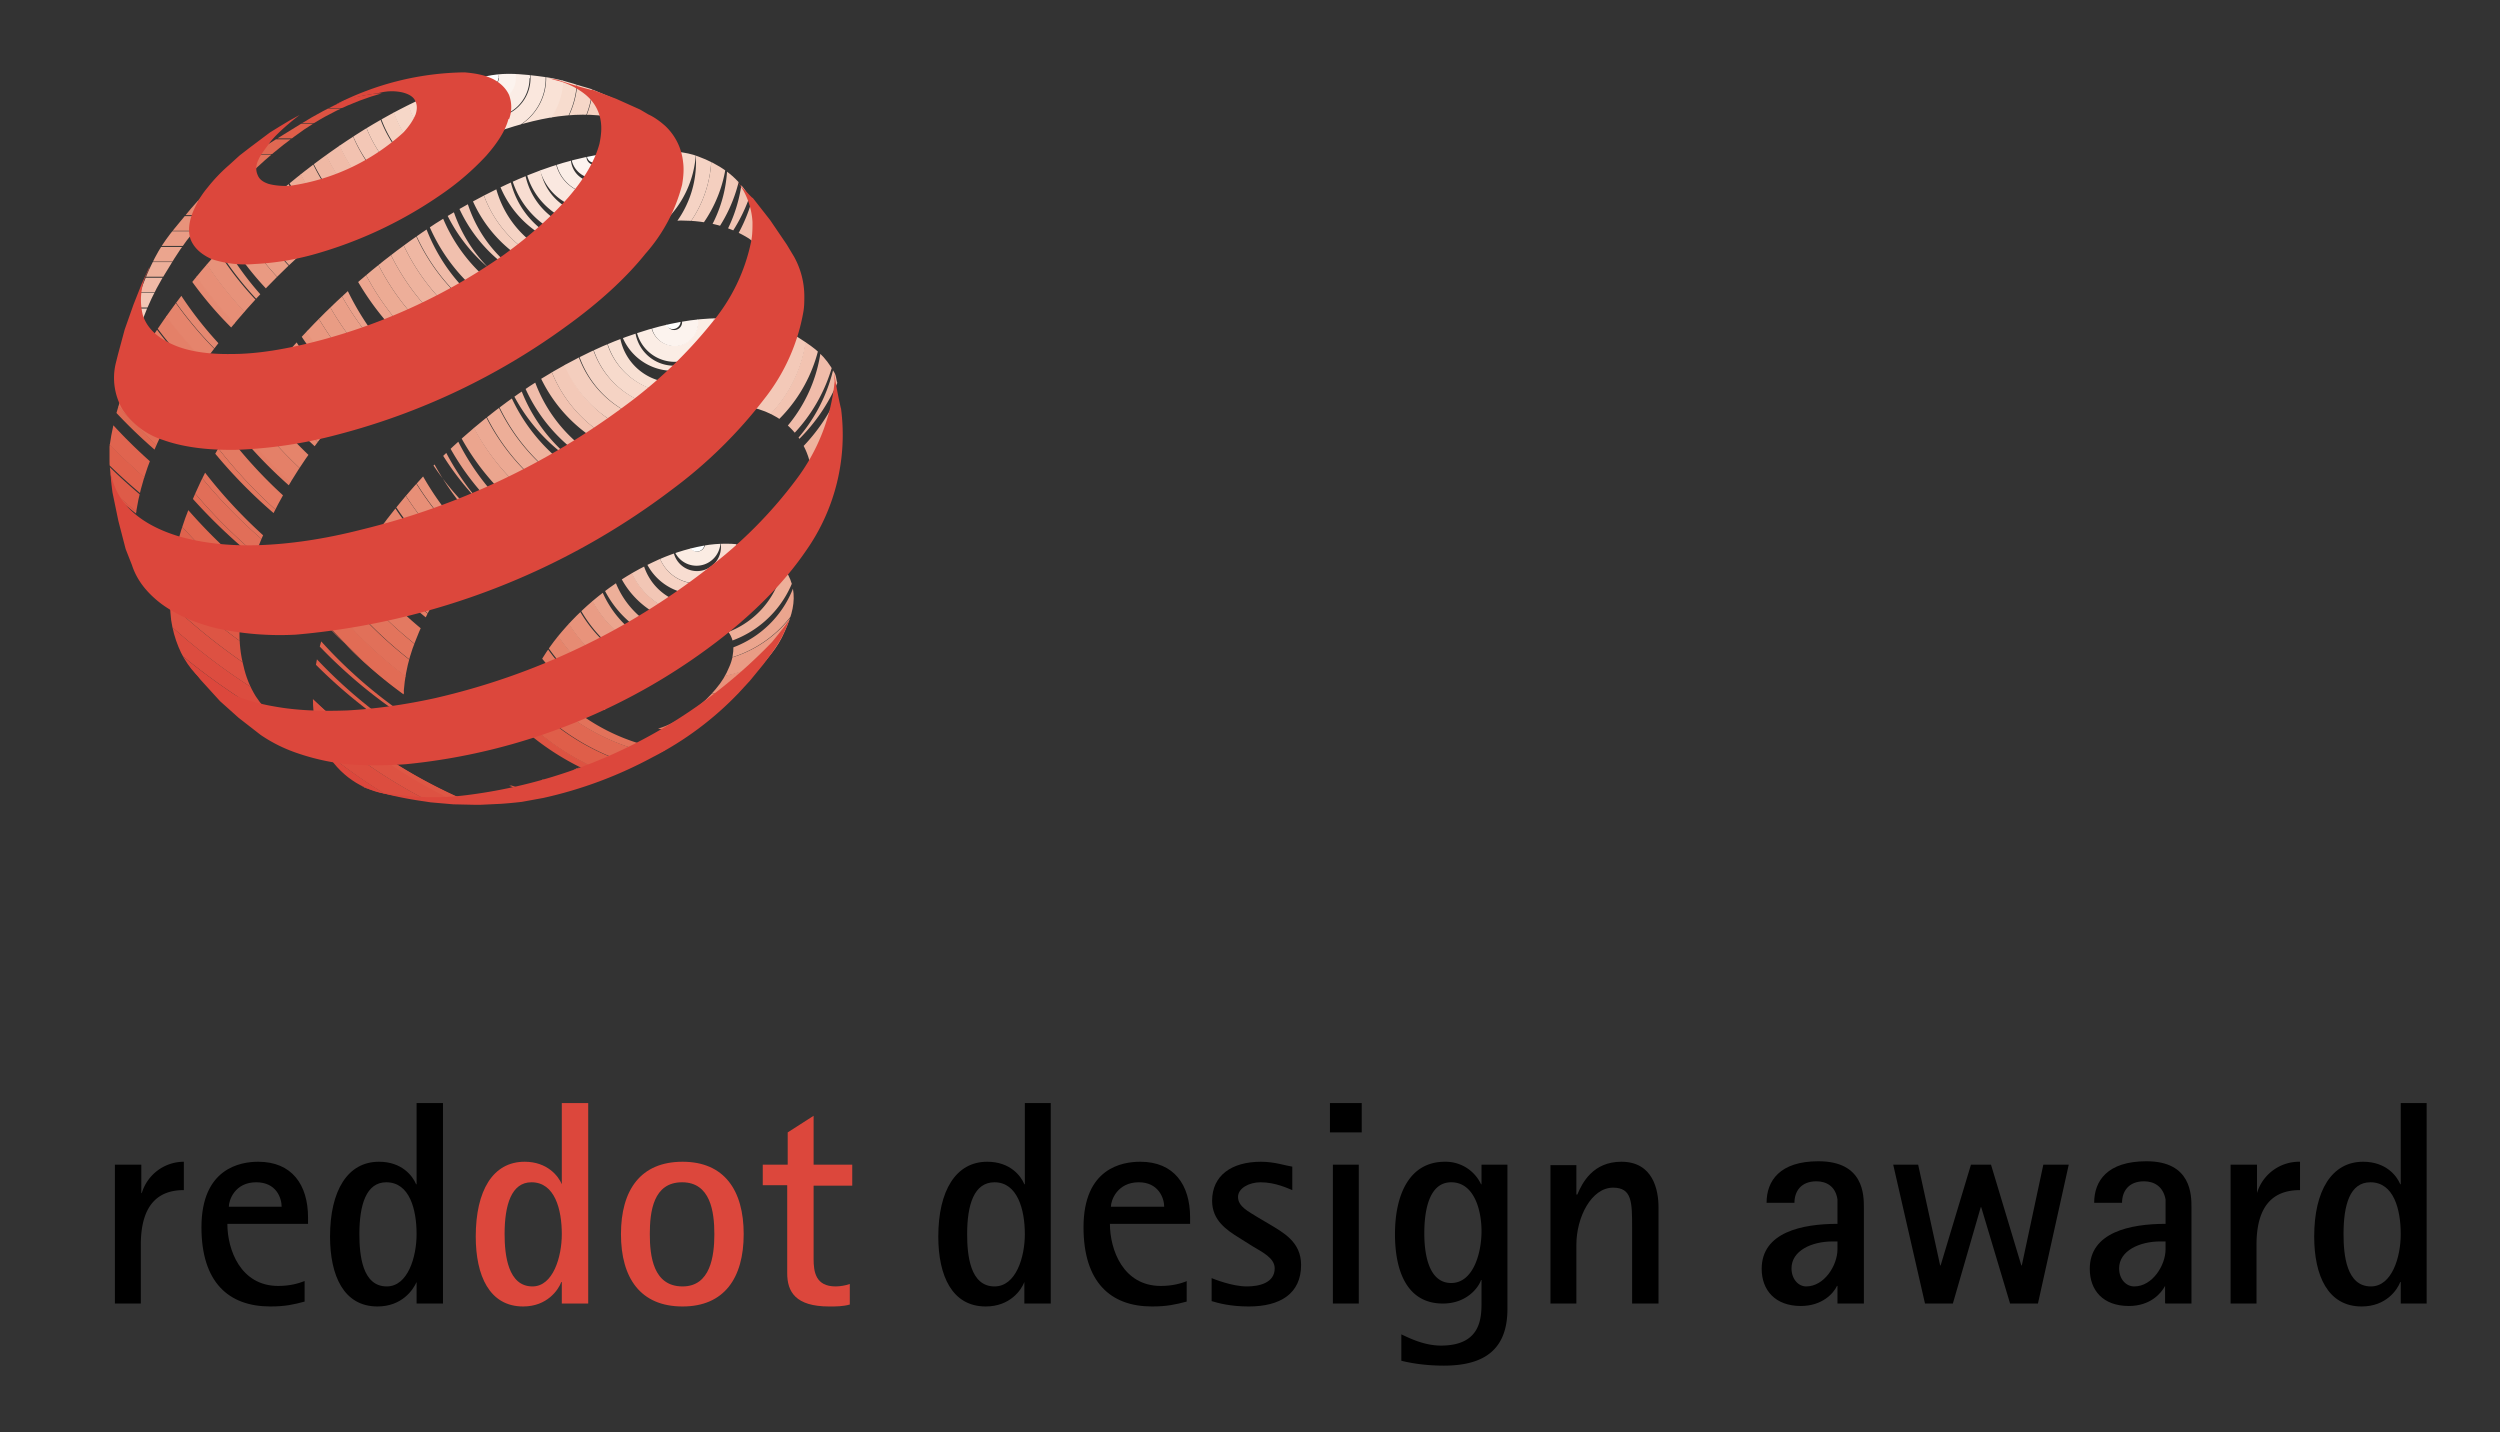 <svg version="1.1" id="Capa_1" xmlns="http://www.w3.org/2000/svg" xmlns:xlink="http://www.w3.org/1999/xlink" x="0" y="0" viewBox="0 0 511.3 292.9" style="enable-background:new 0 0 511.28 292.89" xml:space="preserve"><rect x="0" y="0" width="511.3" height="292.9" fill="#333333" stroke="none"/><style>.st2{fill:#fff}.st159{fill:#dc473c}.st160,.st161{fill-rule:evenodd;clip-rule:evenodd}.st161{fill:#dc473c}</style><pattern y="823.9" width="69" height="69" patternUnits="userSpaceOnUse" id="Motivo_de_lunares" viewBox="2.1 -70.9 69 69" style="overflow:visible"><path style="fill:none" d="M2.1-70.9h69v69h-69z"/><path style="fill:#eebe6f" d="M2.1-70.9h69v69h-69z"/><path class="st2" d="M61.8-71.7v.2l-.2.2-.1.3c-.2 0 0 .3 0 .4v.5l.4.5.6.7.6-.2h.6c.2 0 0-.4.2-.5h.5c.2 0 .3-.3.3-.5v-.2l.2-.3v-.5c0-.2 0-.4-.2-.6-.3-.7-1.2-.9-2-.8l-.4.3-.3.2-.2.2v.2M54.1-71.7v.2l-.2.2v.3c-.2 0 0 .3 0 .4l-.1.1v.4l.5.5c.2.2.3.6.6.7l.5-.2h.6c.2 0 .1-.4.3-.5h.4c.2 0 .3-.3.4-.5v-.2l.1-.3v-.5l-.1-.6c-.4-.7-1.3-.9-2-.8-.2 0-.3.2-.4.3l-.4.2-.2.2v.2M46.4-71.7v.2l-.2.2v.3c-.2 0 0 .3 0 .4l-.1.1v.4l.5.5.6.7.6-.2h.5c.2 0 .2-.4.3-.5h.4c.2 0 .4-.3.4-.5v-.2s.2-.2.1-.3v-.5l-.1-.6c-.4-.7-1.2-.9-2-.8-.2 0-.3.2-.4.3-.2 0-.2.1-.3.2-.1 0-.3.1-.2.2v.2M38.8-71.7v.2l-.2.2-.1.3c-.2 0 0 .3 0 .4v.5l.4.5.6.7.6-.2h.6c.2 0 0-.4.2-.5h.5c.2 0 .3-.3.3-.5v-.2l.2-.3v-.5c0-.2 0-.4-.2-.6-.4-.7-1.2-.9-2-.8l-.4.3-.3.2-.2.2v.2M31.1-71.7v.2l-.2.2v.3c-.2 0 0 .3 0 .4l-.1.1v.4l.5.5c.2.2.3.6.6.7l.5-.2h.6c.2 0 .1-.4.3-.5h.4c.2 0 .3-.3.4-.5v-.2l.1-.3v-.5l-.1-.6c-.4-.7-1.3-.9-2-.8-.2 0-.3.2-.4.3l-.4.2-.2.2v.2M23.4-71.7v.2l-.2.2v.3c-.2 0 0 .3 0 .4l-.1.1v.4l.5.5.6.7.6-.2h.5c.2 0 .1-.4.3-.5h.4c.2 0 .4-.3.4-.5v-.2l.1-.3v-.5l-.1-.6c-.4-.7-1.2-.9-2-.8-.2 0-.3.2-.4.3-.2 0-.2.1-.3.2-.1 0-.3.1-.2.2v.2M15.8-71.7v.2l-.2.2-.1.3c-.2 0 0 .3 0 .4v.5l.4.5c.2.2.4.6.7.7l.5-.2h.6c.2 0 0-.4.3-.5h.4c.2 0 .3-.3.3-.5v-.2l.2-.3v-.5c0-.2 0-.4-.2-.6-.3-.7-1.2-.9-2-.8l-.4.3c-.2 0-.1.1-.3.2l-.2.2v.2M8.1-71.7v.2l-.2.2v.3c-.2 0 0 .3 0 .4l-.1.1v.4l.5.5c.2.2.3.6.6.7l.5-.2h.6c.2 0 .1-.4.3-.5h.4c.2 0 .3-.3.4-.5v-.2l.1-.3v-.5l-.1-.6c-.4-.7-1.3-.9-2-.8-.2 0-.3.2-.4.3l-.4.2-.2.2v.2M.4-71.7v.2l-.2.2v.3c-.2 0 0 .3 0 .4v.1c-.1.2 0 .3 0 .4 0 .2.3.4.4.5l.6.7.6-.2h.5c.3 0 .2-.4.3-.5H3c.2 0 .4-.3.4-.5v-.2c.1 0 .2-.1.2-.3l-.1-.2V-71.7c-.5-.6-1.3-.9-2-.7-.2 0-.4 0-.5.2-.2 0-.1.1-.3.2l-.2.2v.2M69.4-71.7v.2l-.2.2v.3c-.2 0 0 .3 0 .4l-.1.1v.4l.5.5.6.7.5-.2h.6c.2 0 .1-.4.3-.5h.4c.2 0 .4-.3.4-.5v-.2l.1-.3v-.5l-.1-.6c-.4-.7-1.3-.9-2-.8-.2 0-.3.2-.4.3-.2 0-.2.1-.3.2-.1 0-.3.1-.2.2v.2"/><path class="st2" d="M.5-71.7v.2l-.2.2v.3c-.3 0 0 .3-.1.4v.5l.5.5c.2.2.3.6.6.7l.5-.2h.6c.2 0 .1-.4.3-.5H3c.2 0 .3-.3.4-.5v-.2l.1-.3v-.5l-.1-.6c-.4-.7-1.3-.9-2-.8-.2 0-.3.2-.5.3l-.3.2-.2.2v.2M69.4-64v.2l-.2.1v.4c-.2 0 0 .2 0 .3l-.1.2v.4l.5.5c.2.1.4.6.6.6l.5-.1h.6c.2-.1.1-.4.3-.5h.4c.2-.1.4-.3.4-.5v-.2l.1-.3V-63.5l-.1-.5c-.4-.7-1.3-1-2-.8l-.4.2-.3.2c-.1 0-.3.1-.2.2v.2M61.8-64v.2l-.2.1-.1.4c-.2 0 0 .2 0 .3V-62.4l.4.5c.2.1.4.6.7.6l.5-.1h.6c.2-.1.1-.4.3-.5h.4c.2-.1.3-.3.3-.5v-.2l.2-.3v-.2c-.1-.1 0-.2 0-.4s0-.3-.2-.5c-.3-.7-1.2-1-2-.8l-.4.2c-.1.1-.1.2-.3.2l-.2.2v.2M54.1-64v.2l-.2.1v.4c-.2 0 0 .2 0 .3l-.1.2v.4l.5.5c.2.1.3.6.6.6l.5-.1h.6c.2-.1.1-.4.3-.5h.4l.4-.5v-.2l.1-.3V-63.5L57-64c-.4-.7-1.3-1-2-.8l-.4.2-.4.2-.2.2v.2M46.5-64v.2l-.2.1-.1.4c-.2 0 0 .2 0 .3V-62.4c0 .2.3.4.4.5.2.1.4.6.6.6l.6-.1h.6c.2-.1 0-.4.2-.5h.4c.2-.1.4-.3.4-.5v-.2l.2-.3-.1-.2v-.9c-.5-.7-1.3-1-2-.8l-.5.2c-.2.1-.1.2-.3.2l-.2.2v.2M38.8-64v.2l-.2.1s-.1.3 0 .4c-.3 0 0 .2-.1.3V-62.4l.5.5c.2.1.3.6.6.6l.5-.1h.6c.2-.1.1-.4.3-.5h.4l.4-.5v-.2l.1-.3V-63.5l-.1-.5c-.4-.7-1.3-1-2-.8l-.5.2c-.1.1 0 .2-.3.2l-.2.2v.2M31.1-64v.2l-.2.1v.4c-.2 0 0 .2 0 .3l-.1.2v.4l.5.5c.2.1.4.6.6.6l.6-.1h.5c.3-.1.2-.4.3-.5h.4c.2-.1.4-.3.4-.5v-.2c0-.1.2-.2.1-.3V-63.5L34-64c-.4-.7-1.2-1-2-.8l-.4.2c-.2.1-.1.2-.3.2l-.2.2v.2M23.5-64v.2l-.2.1-.1.4c-.2 0 0 .2 0 .3V-62.4l.5.5c.1.1.3.6.6.6l.5-.1h.6c.2-.1.1-.4.3-.5h.4c.2-.1.3-.3.3-.5v-.2l.2-.3v-.2c-.1-.1 0-.2 0-.4s0-.3-.2-.5c-.3-.7-1.2-1-2-.8l-.4.2c-.1.1-.1.2-.3.2l-.2.2v.2M15.8-64v.2l-.2.1v.4c-.2 0 0 .2 0 .3l-.1.2v.4l.5.5c.2.1.4.6.6.6l.5-.1h.6c.2-.1.1-.4.3-.5h.4c.2-.1.4-.3.4-.5v-.2l.1-.3V-63.5l-.1-.5c-.4-.7-1.3-1-2-.8l-.4.2-.3.2-.3.2v.2M8.2-64v.2l-.2.1-.1.4c-.2 0 0 .2 0 .3V-62.4c0 .2.3.4.4.5.2.1.4.6.6.6l.6-.1h.6c.2-.1 0-.4.2-.5h.4c.3-.1.4-.3.4-.5v-.2l.2-.3-.1-.2v-.9c-.5-.7-1.3-1-2-.8l-.5.2c-.2.1-.1.2-.3.2l-.2.2v.2M.5-64v.2l-.2.1s-.1.3 0 .4c-.3 0 0 .2-.1.3V-62.4l.5.5c.2.1.3.6.6.6l.5-.1h.6c.2-.1.1-.4.3-.5H3l.4-.5v-.2l.1-.3V-63.5c0-.2 0-.3-.2-.5-.3-.7-1.2-1-2-.8l-.4.2c-.1.1-.1.2-.3.2l-.2.2v.2M69.4-56.4v.2l-.2.2v.3c-.2 0 0 .3 0 .4l-.1.1v.4l.5.5.6.7.5-.2h.6c.2 0 .1-.4.3-.5h.4c.2 0 .4-.3.4-.5v-.2l.1-.3v-.5l-.1-.6c-.4-.7-1.3-.9-2-.8-.2 0-.3.2-.4.3-.2 0-.2.1-.3.2-.1 0-.3.1-.2.2v.2M61.8-56.4v.2l-.2.2-.1.3c-.2 0 0 .3 0 .4v.5l.4.5c.2.2.4.6.7.7l.5-.2h.6c.2 0 .1-.4.3-.5h.4c.2 0 .3-.3.3-.5v-.2l.2-.3v-.5c0-.2 0-.4-.2-.6-.3-.7-1.2-.9-2-.8l-.4.3-.3.2-.2.2v.2M54.1-56.4v.2l-.2.2v.3c-.2 0 0 .3 0 .4l-.1.1v.4l.5.5c.2.2.3.6.6.7l.5-.2h.6c.2 0 .1-.4.3-.5h.4c.2 0 .3-.3.4-.5v-.2l.1-.3v-.5l-.1-.6c-.4-.7-1.3-.9-2-.8-.2 0-.3.2-.4.3l-.4.2-.2.2v.2M46.5-56.4v.2l-.2.2-.1.3c-.2 0 0 .3 0 .4v.5c0 .2.3.4.4.5l.6.7.6-.2h.6c.2 0 0-.4.2-.5h.4c.2 0 .4-.3.4-.5v-.2l.2-.3-.1-.2V-56.4c-.5-.7-1.3-.9-2-.8-.2 0-.3.2-.5.3-.2 0-.1.1-.3.2l-.2.2v.2M38.8-56.4v.2l-.2.2v.3c-.3 0 0 .3-.1.4v.5l.5.5c.2.2.3.6.6.7l.5-.2h.6c.2 0 .1-.4.3-.5h.4c.2 0 .3-.3.4-.5v-.2l.1-.3v-.5l-.1-.6c-.4-.7-1.3-.9-2-.8-.2 0-.3.2-.5.3l-.3.2-.2.2v.2M31.1-56.4v.2l-.2.2v.3c-.2 0 0 .3 0 .4l-.1.1v.4l.5.5.6.7.6-.2h.5c.3 0 .2-.4.3-.5h.4c.2 0 .4-.3.4-.5v-.2s.2-.2.1-.3v-.5l-.1-.6c-.4-.7-1.2-.9-2-.8l-.4.3c-.2 0-.1.1-.3.2l-.2.2v.2M23.5-56.4v.2l-.2.2-.1.3c-.2 0 0 .3 0 .4v.5l.5.5c.1.2.3.6.6.7l.5-.2h.6c.2 0 .1-.4.3-.5h.4c.2 0 .3-.3.3-.5v-.2l.2-.3v-.5c0-.2 0-.4-.2-.6-.3-.7-1.2-.9-2-.8l-.4.3-.3.2-.2.2v.2M15.8-56.4v.2l-.2.2v.3c-.2 0 0 .3 0 .4l-.1.1v.4l.5.5.6.7.5-.2h.6c.2 0 .1-.4.3-.5h.4c.2 0 .4-.3.4-.5v-.2l.1-.3v-.5l-.1-.6c-.4-.7-1.3-.9-2-.8-.2 0-.3.2-.4.3-.2 0-.2.1-.3.2l-.3.2v.2M8.2-56.4v.2L8-56l-.1.3c-.2 0 0 .3 0 .4v.5c0 .2.3.4.4.5l.6.7.6-.2h.6c.2 0 0-.4.2-.5h.4c.3 0 .4-.3.4-.5v-.2l.2-.3-.1-.2V-56.4c-.5-.7-1.3-.9-2-.8-.2 0-.3.2-.5.3-.2 0-.1.1-.3.2l-.2.2v.2M.5-56.4v.2l-.2.2v.3c-.3 0 0 .3-.1.4v.5l.5.5c.2.2.3.6.6.7l.5-.2h.6c.2 0 .1-.4.3-.5H3c.2 0 .3-.3.4-.5v-.2l.1-.3v-.5l-.1-.6c-.4-.7-1.3-.9-2-.8-.2 0-.3.2-.5.3l-.3.2-.2.2v.2M69.4-48.7v.2l-.2.1v.4c-.2 0 0 .2 0 .3l-.1.2v.4l.5.5c.2.1.4.6.6.6l.5-.1h.6c.2-.1.1-.4.3-.5h.4c.2-.1.4-.3.4-.5v-.2l.1-.3V-48.2l-.1-.5c-.4-.7-1.3-1-2-.8l-.4.2-.3.2c-.1 0-.3.2-.2.3v.1M61.8-48.7v.2l-.2.1-.1.4c-.2 0 0 .2 0 .3V-47l.4.5c.2.1.4.6.7.6l.5-.1h.6c.2-.1.1-.4.3-.5h.4c.2-.1.3-.3.3-.5v-.2l.2-.3v-.2c-.1-.1 0-.2 0-.4s0-.3-.2-.5c-.3-.7-1.2-1-2-.8l-.4.2c-.1.1-.1.2-.3.2l-.2.3v.1M54.1-48.7v.2l-.2.1v.4c-.2 0 0 .2 0 .3l-.1.2v.4l.5.5c.2.1.3.6.6.6l.5-.1h.6c.2-.1.1-.4.3-.5h.4l.4-.5v-.2l.1-.3V-48.2l-.1-.5c-.4-.7-1.3-1-2-.8l-.4.2-.4.2-.2.3v.1M46.5-48.7v.2l-.2.1-.1.4c-.2 0 0 .2 0 .3V-47c0 .2.3.4.4.5.2.1.4.6.6.6l.6-.1h.6c.2-.1 0-.4.2-.5h.4c.2-.1.4-.3.4-.5v-.2l.2-.3-.1-.2v-.9c-.5-.7-1.3-1-2-.8l-.5.2c-.2.1-.1.2-.3.2l-.2.3v.1M38.8-48.7v.2l-.2.1s-.1.3 0 .4c-.3 0 0 .2-.1.3V-47l.5.5c.2.1.3.6.6.6l.5-.1h.6c.2-.1.1-.4.3-.5h.4l.4-.5v-.2l.1-.3V-48.2l-.1-.5c-.4-.7-1.3-1-2-.8l-.5.2c-.1.1 0 .2-.3.2l-.2.3v.1M31.1-48.7v.2l-.2.1v.4c-.2 0 0 .2 0 .3l-.1.2v.4l.5.5c.2.1.4.6.6.6l.6-.1h.5c.3-.1.2-.4.3-.5h.4c.2-.1.4-.3.4-.5v-.2c0-.1.2-.2.1-.3V-48.2l-.1-.5c-.4-.7-1.2-1-2-.8l-.4.2c-.2.1-.1.2-.3.2l-.2.3v.1M23.5-48.7v.2l-.2.1-.1.4c-.2 0 0 .2 0 .3V-47l.5.5c.1.1.3.6.6.6l.5-.1h.6c.2-.1.1-.4.3-.5h.4c.2-.1.3-.3.3-.5v-.2l.2-.3v-.2c-.1-.1 0-.2 0-.4s0-.3-.2-.5c-.3-.7-1.2-1-2-.8l-.4.2c-.1.1-.1.2-.3.2l-.2.3v.1M15.8-48.7v.2l-.2.1v.4c-.2 0 0 .2 0 .3l-.1.2v.4l.5.5c.2.1.4.6.6.6l.5-.1h.6c.2-.1.1-.4.3-.5h.4c.2-.1.4-.3.4-.5v-.2l.1-.3V-48.2l-.1-.5c-.4-.7-1.3-1-2-.8l-.4.2-.3.2-.3.3v.1M8.2-48.7v.2l-.2.1-.1.4c-.2 0 0 .2 0 .3V-47c0 .2.3.4.4.5.2.1.4.6.6.6l.6-.1h.6c.2-.1 0-.4.2-.5h.4c.3-.1.4-.3.4-.5v-.2l.2-.3-.1-.2v-.9c-.5-.7-1.3-1-2-.8l-.5.2c-.2.1-.1.2-.3.2l-.2.3v.1M.5-48.7v.2l-.2.1s-.1.3 0 .4c-.3 0 0 .2-.1.3V-47l.5.5c.2.1.3.6.6.6l.5-.1h.6c.2-.1.1-.4.3-.5H3l.4-.5v-.2l.1-.3V-48.2l-.1-.5c-.4-.7-1.3-1-2-.8l-.5.2c-.1.1 0 .2-.3.2l-.2.3v.1M69.4-41v.2h-.2v.4c-.2.1 0 .3 0 .4l-.1.2v.3l.5.6.6.6.5-.2h.6c.2 0 .1-.3.3-.5h.4c.2 0 .4-.3.4-.5v-.2l.1-.3v-.5l-.1-.6c-.4-.6-1.3-.9-2-.7-.2 0-.3 0-.4.2-.2 0-.2.1-.3.2-.1 0-.3.1-.2.2v.2M61.8-41v.2h-.2l-.1.4c-.2.1 0 .3 0 .4v.5l.4.6c.2.1.4.5.7.6l.5-.2h.6c.2 0 .1-.3.3-.5h.4c.2 0 .3-.3.3-.5v-.2c.1 0 .2-.1.2-.3v-.5c0-.2 0-.4-.2-.6-.3-.6-1.2-.9-2-.7l-.4.2-.3.2-.2.2v.2M54.1-41v.2h-.2v.4c-.2.1 0 .3 0 .4l-.1.2v.3l.5.6c.2.1.3.5.6.6l.5-.2h.6c.2 0 .1-.3.3-.5h.4c.2 0 .3-.3.4-.5v-.2l.1-.3v-.5l-.1-.6c-.4-.6-1.3-.9-2-.7-.2 0-.3 0-.4.2l-.4.2-.2.2v.2M46.5-41v.2h-.2l-.1.4c-.2.1 0 .3 0 .4v.5c0 .2.3.4.4.6l.6.6.6-.2h.6c.2 0 0-.3.2-.5h.4c.2 0 .4-.3.4-.5v-.2c.1 0 .2-.1.2-.3l-.1-.2V-41c-.5-.6-1.3-.9-2-.7-.2 0-.3 0-.5.2-.2 0-.1.1-.3.2l-.2.2v.2M38.8-41v.2h-.2c0 .1-.1.4 0 .4-.3.1 0 .3-.1.4v.5l.5.6c.2.1.3.5.6.6l.5-.2h.6c.2 0 .1-.3.3-.5h.4c.2 0 .3-.3.4-.5v-.2l.1-.3v-.5l-.1-.6c-.4-.6-1.3-.9-2-.7-.2 0-.3 0-.5.2l-.3.2-.2.2v.2M31.1-41v.2H31v.4c-.2.1 0 .3 0 .4l-.1.2v.3l.5.6.6.6.6-.2h.5c.3 0 .2-.3.3-.5h.4c.2 0 .4-.3.4-.5v-.2s.2-.1.1-.3v-.5l-.1-.6c-.4-.6-1.2-.9-2-.7-.1 0-.3 0-.4.2-.2 0-.1.1-.3.2l-.2.2v.2M23.5-41v.2h-.2l-.1.4c-.2.1 0 .3 0 .4v.5l.5.6c.1.1.3.5.6.6l.5-.2h.6c.2 0 .1-.3.3-.5h.4c.2 0 .3-.3.3-.5v-.2c.1 0 .2-.1.2-.3v-.5c0-.2 0-.4-.2-.6-.3-.6-1.2-.9-2-.7l-.4.2-.3.2-.2.2v.2M15.8-41v.2h-.2v.4c-.2.1 0 .3 0 .4l-.1.2v.3l.5.6.6.6.5-.2h.6c.2 0 .1-.3.3-.5h.4c.2 0 .4-.3.4-.5v-.2l.1-.3v-.5l-.1-.6c-.4-.6-1.3-.9-2-.7-.2 0-.3 0-.4.2-.2 0-.2.1-.3.2l-.3.2v.2M8.2-41v.2H8l-.1.4c-.2.1 0 .3 0 .4v.5c0 .2.3.4.4.6l.6.6.6-.2h.6c.2 0 0-.3.2-.5h.4c.3 0 .4-.3.4-.5v-.2c.1 0 .2-.1.2-.3l-.1-.2V-41c-.5-.6-1.3-.9-2-.7-.2 0-.3 0-.5.2-.2 0-.1.1-.3.2l-.2.2v.2M.5-41v.2H.3c0 .1-.1.4 0 .4-.3.1 0 .3-.1.4v.5l.5.6c.2.1.3.5.6.6l.5-.2h.6c.2 0 .1-.3.3-.5H3c.2 0 .3-.3.4-.5v-.2l.1-.3v-.5l-.1-.6c-.4-.6-1.3-.9-2-.7-.2 0-.3 0-.5.2l-.3.2-.2.2v.2M69.4-33.4v.2l-.2.1v.4c-.2 0 0 .2 0 .3l-.1.2v.4l.5.5c.2.2.4.6.6.6l.5-.1h.6c.2-.1.1-.4.3-.5h.4c.2-.1.4-.3.4-.5v-.2l.1-.3V-33l-.1-.5c-.4-.7-1.3-1-2-.8l-.4.2-.3.2c-.1 0-.3.2-.2.3v.1M61.8-33.4v.2l-.2.1-.1.4c-.2 0 0 .2 0 .3V-31.8l.4.5c.2.2.4.6.7.6l.5-.1h.6c.2-.1.1-.4.3-.5h.4c.2-.1.3-.3.3-.5v-.2l.2-.3v-.2c-.1-.1 0-.2 0-.4s0-.3-.2-.5c-.3-.7-1.2-1-2-.8l-.4.2c-.1.1-.1.2-.3.2l-.2.3v.1M54.1-33.4v.2l-.2.1v.4c-.2 0 0 .2 0 .3l-.1.2v.4l.5.5c.2.2.3.6.6.6l.5-.1h.6c.2-.1.1-.4.3-.5h.4l.4-.5v-.2l.1-.3V-33l-.1-.5c-.4-.7-1.3-1-2-.8l-.4.2-.4.2-.2.3v.1M46.5-33.4v.2l-.2.1-.1.4c-.2 0 0 .2 0 .3V-31.8c0 .2.3.4.4.5.2.2.4.6.6.6l.6-.1h.6c.2-.1 0-.4.2-.5h.4c.2-.1.4-.3.4-.5v-.2l.2-.3-.1-.2v-.9c-.5-.7-1.3-1-2-.8l-.5.2c-.2.1-.1.2-.3.2l-.2.3v.1M38.8-33.4v.2l-.2.1s-.1.3 0 .4c-.3 0 0 .2-.1.3V-31.8l.5.5c.2.2.3.6.6.6l.5-.1h.6c.2-.1.1-.4.3-.5h.4l.4-.5v-.2l.1-.3V-33l-.1-.5c-.4-.7-1.3-1-2-.8l-.5.2c-.1.1 0 .2-.3.2l-.2.3v.1M31.1-33.4v.2l-.2.1v.4c-.2 0 0 .2 0 .3l-.1.2v.4l.5.5c.2.2.4.6.6.6l.6-.1h.5c.3-.1.2-.4.3-.5h.4c.2-.1.4-.3.4-.5v-.2c0-.1.2-.2.1-.3V-33l-.1-.5c-.4-.7-1.2-1-2-.8l-.4.2c-.2.1-.1.2-.3.2l-.2.3v.1M23.5-33.4v.2l-.2.1-.1.4c-.2 0 0 .2 0 .3V-31.8l.5.5c.1.2.3.6.6.6l.5-.1h.6c.2-.1.1-.4.3-.5h.4c.2-.1.3-.3.3-.5v-.2l.2-.3v-.2c-.1-.1 0-.2 0-.4s0-.3-.2-.5c-.3-.7-1.2-1-2-.8l-.4.2c-.1.1-.1.2-.3.2l-.2.3v.1M15.8-33.4v.2l-.2.1v.4c-.2 0 0 .2 0 .3l-.1.2v.4l.5.5c.2.2.4.6.6.6l.5-.1h.6c.2-.1.1-.4.3-.5h.4c.2-.1.4-.3.4-.5v-.2l.1-.3V-33l-.1-.5c-.4-.7-1.3-1-2-.8l-.4.2-.3.2-.3.3v.1M8.2-33.4v.2l-.2.1-.1.4c-.2 0 0 .2 0 .3V-31.8c0 .2.3.4.4.5.2.2.4.6.6.6l.6-.1h.6c.2-.1 0-.4.2-.5h.4c.3-.1.4-.3.4-.5v-.2l.2-.3-.1-.2v-.9c-.5-.7-1.3-1-2-.8l-.5.2c-.2.1-.1.2-.3.2l-.2.3v.1M.5-33.4v.2l-.2.1s-.1.3 0 .4c-.3 0 0 .2-.1.3V-31.8l.5.5c.2.2.3.6.6.6l.5-.1h.6c.2-.1.1-.4.3-.5H3l.4-.5v-.2l.1-.3V-33l-.1-.5c-.4-.7-1.3-1-2-.8L1-34c-.1.1 0 .2-.3.2l-.2.3v.1M69.4-25.7v.2h-.2v.4c-.2.1 0 .3 0 .4v.1c-.1.2 0 .3 0 .4 0 .2.2.4.4.6l.6.6.6-.2h.5c.3 0 .2-.3.3-.5h.4c.2 0 .4-.3.4-.5v-.2s.2-.1.1-.3v-.5l-.1-.6c-.4-.6-1.2-.9-2-.7-.1 0-.3 0-.4.2-.2 0-.1.1-.3.2l-.2.2v.2M61.8-25.7v.2h-.2l-.1.4c-.2.1 0 .3 0 .4v.5l.4.6c.2.1.4.5.7.6l.5-.1.6-.1c.2 0 .1-.3.3-.5h.4c.2 0 .3-.3.3-.5v-.2c.1 0 .2-.1.2-.3v-.5c0-.2 0-.4-.2-.6-.3-.6-1.2-.9-2-.7l-.4.2-.3.2-.2.2v.2M54.1-25.7v.2h-.2v.4c-.2.1 0 .3 0 .4l-.1.2v.3l.5.6c.2.1.3.5.6.6l.5-.1.6-.1c.2 0 .1-.3.3-.5h.4c.2 0 .3-.3.4-.5v-.2l.1-.3v-.5l-.1-.6c-.4-.6-1.3-.9-2-.7-.2 0-.3 0-.4.2l-.4.2-.2.2v.2M46.5-25.7v.2h-.2l-.1.4c-.2.1 0 .3 0 .4v.5c0 .2.3.4.4.6l.6.6.6-.1.6-.1c.2 0 0-.3.2-.5h.4c.2 0 .4-.3.4-.5v-.2c.1 0 .2-.1.2-.3l-.1-.2V-25.8c-.5-.6-1.3-.9-2-.7-.2 0-.3 0-.5.2-.2 0-.1.1-.3.2l-.2.2v.2M38.8-25.7v.2h-.2c0 .1-.1.4 0 .4-.3.1 0 .3-.1.4v.5l.5.6c.2.1.3.5.6.6l.5-.1.6-.1c.2 0 .1-.3.3-.5h.4c.2 0 .3-.3.4-.5v-.2l.1-.3v-.5l-.1-.6c-.4-.6-1.3-.9-2-.7-.2 0-.3 0-.5.2l-.3.2-.2.2v.2M31.1-25.7v.2H31v.4c-.2.1 0 .3 0 .4l-.1.2v.3l.5.6.6.6.6-.1.5-.1c.3 0 .2-.3.3-.5h.4c.2 0 .4-.3.4-.5v-.2s.2-.1.1-.3v-.5l-.1-.6c-.4-.6-1.2-.9-2-.7-.1 0-.3 0-.4.2-.2 0-.1.1-.3.2l-.2.2v.2M23.5-25.7v.2h-.2l-.1.4c-.2.1 0 .3 0 .4v.5l.5.6c.1.1.3.5.6.6l.5-.1.6-.1c.2 0 .1-.3.3-.5h.4c.2 0 .3-.3.3-.5v-.2c.1 0 .2-.1.2-.3v-.5c0-.2 0-.4-.2-.6-.3-.6-1.2-.9-2-.7l-.4.2-.3.2-.2.2v.2M15.8-25.7v.2h-.2v.4c-.2.1 0 .3 0 .4l-.1.2v.3l.5.6.6.6.5-.1.6-.1c.2 0 .1-.3.3-.5h.4c.2 0 .4-.3.4-.5v-.2l.1-.3v-.5l-.1-.6c-.4-.6-1.3-.9-2-.7-.2 0-.3 0-.4.2-.2 0-.2.1-.3.2l-.3.2v.2M8.2-25.7v.2H8l-.1.4c-.2.1 0 .3 0 .4v.5l.4.6.6.6.6-.2h.6c.2 0 0-.3.2-.5h.5c.2 0 .3-.3.3-.5v-.2c.1 0 .2-.1.2-.3v-.5c0-.2 0-.4-.2-.6-.4-.6-1.2-.9-2-.7l-.4.2c-.2 0-.1.1-.3.2l-.2.2v.2M.5-25.7v.2H.3c0 .1-.1.4 0 .4-.2.1 0 .3 0 .4l-.1.1v.4l.5.6c.2.1.3.5.6.6l.5-.2h.6c.2 0 .1-.3.3-.5H3c.2 0 .3-.3.4-.5v-.2l.1-.3v-.5l-.1-.6c-.4-.6-1.3-.9-2-.7-.2 0-.3 0-.4.2l-.4.2-.2.2v.2M69.4-18v.1l-.2.1v.4c-.2 0 0 .2 0 .3l-.1.2v.4l.5.5.6.7.5-.2h.6c.2-.1.1-.4.3-.5h.4c.2-.1.4-.3.4-.5v-.2l.1-.3v-.5l-.1-.6c-.4-.7-1.3-1-2-.8l-.4.2-.3.3c-.1 0-.3 0-.2.2v.1M61.8-18v.1l-.2.1-.1.4c-.2 0 0 .2 0 .3V-16.4l.4.5c.2.2.4.6.7.7l.5-.2h.6c.2-.1.1-.4.3-.5h.4c.2-.1.3-.3.3-.5v-.2l.2-.3v-.5c0-.2 0-.4-.2-.6-.3-.7-1.2-1-2-.8l-.4.2-.3.3s-.2 0-.2.2v.1M54.1-18v.1l-.2.1v.4c-.2 0 0 .2 0 .3l-.1.2v.4l.5.5c.2.2.3.6.6.7l.5-.2h.6c.2-.1.1-.4.3-.5h.4l.4-.5v-.2l.1-.3v-.5l-.1-.6c-.4-.7-1.3-1-2-.8l-.4.2-.4.3s-.2 0-.2.2v.1M46.5-18v.1l-.2.1-.1.4c-.2 0 0 .2 0 .3V-16.4c0 .2.3.4.4.5l.6.7.6-.2h.6c.2-.1 0-.4.2-.5h.4c.2-.1.4-.3.4-.5v-.2l.2-.3-.1-.2V-18.1c-.5-.7-1.3-1-2-.8l-.5.2-.3.3s-.2 0-.2.2v.1M38.8-18v.1l-.2.1c0 .1-.1.3 0 .4-.3 0 0 .2-.1.3V-16.4l.5.5c.2.2.3.6.6.7l.5-.2h.6c.2-.1.1-.4.3-.5h.4l.4-.5v-.2l.1-.3v-.5l-.1-.6c-.4-.7-1.3-1-2-.8l-.5.2c-.1.1 0 .2-.3.3 0 0-.2 0-.2.2v.1M31.1-18v.1l-.2.1v.4c-.2 0 0 .2 0 .3l-.1.2v.4l.5.5.6.7.6-.2h.5c.3-.1.2-.4.3-.5h.4c.2-.1.4-.3.4-.5v-.2c0-.1.2-.2.1-.3v-.5l-.1-.6c-.4-.7-1.2-1-2-.8l-.4.2-.3.3c-.1 0-.2 0-.2.2v.1M23.5-18v.1l-.2.1-.1.4c-.2 0 0 .2 0 .3V-16.4l.5.5c.1.2.3.6.6.7l.5-.2h.6c.2-.1.1-.4.3-.5h.4c.2-.1.3-.3.3-.5v-.2l.2-.3v-.5c0-.2 0-.4-.2-.6-.3-.7-1.2-1-2-.8l-.4.2-.3.3s-.2 0-.2.2v.1M15.8-18v.1l-.2.1v.4c-.2 0 0 .2 0 .3l-.1.2v.4l.5.5.6.7.5-.2h.6c.2-.1.1-.4.3-.5h.4c.2-.1.4-.3.4-.5v-.2l.1-.3v-.5l-.1-.6c-.4-.7-1.3-1-2-.8l-.4.2-.3.3c-.1 0-.3 0-.3.2v.1M8.2-18v.1l-.2.1-.1.4c-.2 0 0 .2 0 .3V-16.4c0 .2.3.4.4.5l.6.7.6-.2h.6c.2-.1 0-.4.2-.5h.4c.3-.1.4-.3.4-.5v-.2l.2-.3-.1-.2V-18.1c-.5-.7-1.3-1-2-.8l-.5.2-.3.3s-.2 0-.2.2v.1M.5-18v.1l-.2.1c0 .1-.1.3 0 .4-.3 0 0 .2-.1.3V-16.4l.5.5c.2.2.3.6.6.7l.5-.2h.6c.2-.1.1-.4.3-.5H3l.4-.5v-.2l.1-.3v-.5l-.1-.6c-.4-.7-1.3-1-2-.8l-.5.2c-.1.1 0 .2-.3.3 0 0-.2 0-.2.2v.1M69.4-10.4v.2h-.2v.4c-.2.1 0 .3 0 .4v.5c0 .2.2.4.4.6l.6.6.6-.1h.5c.3-.2.2-.4.3-.5.1-.1.3 0 .4 0 .2-.2.4-.4.4-.6V-9s.2-.1.1-.3v-.5l-.1-.5c-.4-.7-1.2-1-2-.8l-.4.2c-.2 0-.1.1-.3.2l-.2.2v.2M61.8-10.4v.2h-.2l-.1.4c-.2.1 0 .3 0 .4v.5l.4.6c.2.1.4.5.7.6l.5-.1h.6c.2-.2.1-.4.3-.5 0-.1.2 0 .4 0l.3-.6V-9c.1 0 .2-.1.2-.3v-.5c0-.2 0-.4-.2-.5-.3-.7-1.2-1-2-.8l-.4.2-.3.2-.2.2v.2M54.1-10.4v.2h-.2v.4c-.2.1 0 .3 0 .4l-.1.2v.3l.5.6c.2.1.3.5.6.6l.5-.1h.6c.2-.2.1-.4.3-.5.1-.1.3 0 .4 0l.4-.6V-9l.1-.3v-.5l-.1-.5c-.4-.7-1.3-1-2-.8l-.4.2-.4.2-.2.2v.2M46.5-10.4v.2h-.2l-.1.4c-.2.1 0 .3 0 .4v.5c0 .2.3.4.4.6l.6.6.6-.1h.6c.2-.2 0-.4.2-.5.1-.1.3 0 .4 0 .2-.2.4-.4.4-.6V-9c.1 0 .2-.1.2-.3l-.1-.2v-.8c-.5-.7-1.3-1-2-.8l-.5.2c-.2 0-.1.1-.3.2l-.2.2v.2M38.8-10.4v.2h-.2c0 .1-.1.4 0 .4-.3.1 0 .3-.1.4v.5l.5.6c.2.1.3.5.6.6l.5-.1h.6c.2-.2.1-.4.3-.5 0-.1.3 0 .4 0l.4-.6v-1.5c-.4-.7-1.3-1-2-.8l-.5.2c-.1 0-.1.2-.3.2l-.2.2v.2M31.1-10.4v.2H31v.4c-.2.1 0 .3 0 .4l-.1.2v.3l.5.6.6.6.6-.1h.5c.3-.2.2-.4.3-.5.1-.1.3 0 .4 0 .2-.2.4-.4.4-.6V-9s.2-.1.1-.3v-.5l-.1-.5c-.4-.7-1.2-1-2-.8l-.4.2c-.2 0-.1.1-.3.2l-.2.2v.2M23.5-10.4v.2h-.2l-.1.4c-.2.1 0 .3 0 .4v.5l.5.6c.1.1.3.5.6.6l.5-.1h.6c.2-.2.1-.4.3-.5 0-.1.3 0 .4 0l.3-.6V-9c.1 0 .2-.1.2-.3v-.5c0-.2 0-.4-.2-.5-.3-.7-1.2-1-2-.8l-.4.2-.3.2-.2.2v.2M15.8-10.4v.2h-.2v.4c-.2.1 0 .3 0 .4l-.1.2v.3l.5.6.6.6.5-.1h.6c.2-.2.1-.4.3-.5.1-.1.3 0 .4 0 .2-.2.4-.4.4-.6V-9l.1-.3v-.5l-.1-.5c-.4-.7-1.3-1-2-.8l-.4.2-.4.2-.2.2v.2M8.2-10.4v.2H8l-.1.4c-.2.1 0 .3 0 .4v.5c0 .2.3.4.4.6l.6.6.6-.1h.6c.2-.2 0-.4.2-.5.1-.1.3 0 .4 0 .3-.2.4-.3.4-.5v-.3c.1 0 .2-.1.2-.3l-.1-.1v-.9c-.5-.7-1.3-1-2-.8l-.5.2c-.2 0-.1.2-.3.2l-.2.2v.2M.5-10.4v.2H.3c0 .1-.1.4 0 .4-.2.1 0 .3 0 .4l-.1.2v.3l.5.6c.2.1.3.5.6.6l.5-.1h.6c.2-.2.1-.4.3-.5 0-.1.3 0 .4 0l.4-.5v-1.6c-.4-.7-1.3-1-2-.8L1-11c-.1 0-.1.2-.3.2l-.2.2v.2M69.4-2.8v.2l-.2.1v.4c-.2 0 0 .2 0 .4v.1c-.1.1 0 .3 0 .4 0 .2.2.4.4.5.2.2.4.6.6.6h.6l.5-.1c.3-.1.2-.4.3-.5h.4c.2-.1.4-.3.4-.5v-.2c0-.1.2-.2.1-.3v-.5l-.1-.6c-.4-.7-1.2-1-2-.8l-.4.2-.3.2c-.1 0-.3.2-.2.3v.1M61.8-2.8v.2l-.2.1-.1.4c-.2 0 0 .2 0 .3V-1.1l.4.5c.2.2.4.6.7.6h.5l.6-.1c.2-.1.1-.4.3-.5h.4c.2-.1.3-.3.3-.5v-.2l.2-.3v-.5c0-.2 0-.4-.2-.6-.3-.7-1.2-1-2-.8l-.4.2-.3.3s-.2 0-.2.2v.1M54.1-2.8v.2l-.2.1v.4c-.2 0 0 .2 0 .3l-.1.2v.4l.5.5c.2.2.3.6.6.6h.5l.6-.1c.2-.1.1-.4.3-.5h.4l.4-.5v-.2l.1-.3v-.5l-.1-.6c-.4-.7-1.3-1-2-.8l-.4.2-.4.2-.2.3v.1M46.5-2.8v.2l-.2.1-.1.4c-.2 0 0 .2 0 .3V-1.1c0 .2.3.4.4.5l.6.7.6-.2h.6c.2-.1 0-.4.2-.5h.4c.2-.1.4-.3.4-.5v-.2l.2-.3-.1-.2V-2.8c-.5-.7-1.3-1-2-.8l-.5.2-.3.3s-.2 0-.2.2v.1M38.8-2.8v.2l-.2.1c0 .1-.1.3 0 .4-.3 0 0 .2-.1.3V-1.1l.5.5c.2.2.3.6.6.6h.5l.6-.1c.2-.1.1-.4.3-.5h.4l.4-.5v-.2l.1-.3v-.5l-.1-.6c-.4-.7-1.3-1-2-.8l-.5.2c-.1.1 0 .2-.3.2l-.2.3v.1M31.1-2.8v.2l-.2.1v.4c-.2 0 0 .2 0 .3l-.1.2v.4l.5.5c.2.2.4.6.6.6h.6l.5-.1c.3-.1.2-.4.3-.5h.4c.2-.1.4-.3.4-.5v-.2l.1-.3v-.5l-.1-.6c-.4-.7-1.2-1-2-.8l-.4.2-.3.2c-.1 0-.3.2-.2.3v.1M23.5-2.8v.2l-.2.1-.1.4c-.2 0 0 .2 0 .3V-1.1l.5.5c.1.2.3.6.6.6h.5l.6-.1c.2-.1.1-.4.3-.5h.4c.2-.1.3-.3.3-.5v-.2l.2-.3v-.5c0-.2 0-.4-.2-.6-.3-.7-1.2-1-2-.8l-.4.2c-.1.1-.1.2-.3.2l-.2.3v.1M15.8-2.8v.2l-.2.1v.4c-.2 0 0 .2 0 .3l-.1.2v.4l.5.5c.2.2.4.6.6.6h.5l.6-.1c.2-.1.1-.4.3-.5h.4c.2-.1.4-.3.4-.5v-.2l.1-.3v-.5l-.1-.6c-.4-.7-1.3-1-2-.8l-.4.2-.3.2-.3.3v.1M8.2-2.8v.2l-.2.1-.1.4c-.2 0 0 .2 0 .4v.5c0 .2.3.4.4.5L9 0l.6-.2h.6c.2-.1 0-.4.2-.5h.4c.3-.1.4-.3.4-.5v-.2l.2-.3-.1-.2V-2.8c-.5-.7-1.3-1-2-.8-.3 0-.3.1-.5.2l-.3.3c-.1 0-.2 0-.2.2v.1M.5-2.8v.2l-.2.1v.4c-.2 0 0 .2 0 .4l-.1.1v.4l.5.5c.2.2.3.6.6.7l.5-.2h.6c.2-.1.1-.4.3-.5H3l.4-.5v-1.6c-.4-.7-1.3-1-2-.8l-.5.2-.3.3s-.2 0-.2.2v.1"/></pattern><defs><path id="SVGID_1_" d="M127.5 149.4c-1.2-.3-2.2-1-2.8-1.9-.7-.8-1-2-1-3.3 0-1.4.3-2.8 1-4.3.6-1.4 1.6-2.9 2.8-4.3a26.5 26.5 0 0 1 9-6.9 19 19 0 0 1 5.1-1.6c1.6-.2 3-.2 4.2.1a5.3 5.3 0 0 1 4.2 5c0 1.4-.2 2.8-.9 4.3-.6 1.5-1.5 3-2.7 4.4a26.4 26.4 0 0 1-9.4 7.2 18.6 18.6 0 0 1-6.9 1.7c-1 0-1.8-.1-2.6-.4m16.4-37.8a41 41 0 0 0-10.4 3.4 55.6 55.6 0 0 0-18.6 14.2 41 41 0 0 0-5.8 8.8c-1.4 3-2.2 5.9-2.3 8.7-.1 2.8.5 5.2 1.8 7 1.3 2 3.2 3.3 5.7 4.1 2.4.8 5.4 1.1 8.8.7 3.3-.4 7-2.4 10.9-4.1 4-1.8 7-4.3 10.4-7a54 54 0 0 0 9-8.5c2.4-3 5-5.5 6.5-8.5 1.8-3.7 2.6-6.3 2.4-9-.2-2.8-1.6-5-3.2-6.7a12.3 12.3 0 0 0-6.4-3c-1.3-.4-2.7-.5-4.2-.5-1.4 0-3 .1-4.6.4"/></defs><clipPath id="SVGID_2_"><use xlink:href="#SVGID_1_" style="overflow:visible"/></clipPath><path d="M199.6 111.2a56.8 56.8 0 1 0-113.6 0 56.8 56.8 0 0 0 113.6 0m-3.5 0a53.6 53.6 0 1 1-107.1 0 53.6 53.6 0 0 1 107 0" style="clip-path:url(#SVGID_2_);fill:#dc473c"/><path d="M196 111.2a53.6 53.6 0 1 0-107.1 0 53.6 53.6 0 0 0 107.1 0m-3.2 0a50.3 50.3 0 1 1-100.6 0 50.3 50.3 0 0 1 100.6 0" style="clip-path:url(#SVGID_2_);fill:#dd5342"/><path d="M192.8 111.2a50.3 50.3 0 1 0-100.7 0 50.3 50.3 0 0 0 100.7 0m-3.2 0a47 47 0 1 1-94.1 0 47 47 0 0 1 94.1 0" style="clip-path:url(#SVGID_2_);fill:#df5e49"/><path d="M189.9 111.2a47 47 0 1 0-94.2 0 47 47 0 0 0 94.2 0m-3.5 0a43.8 43.8 0 1 1-87.7 0 43.8 43.8 0 0 1 87.7 0" style="clip-path:url(#SVGID_2_);fill:#e06852"/><path d="M186.3 111.2a43.8 43.8 0 1 0-87.7 0 43.8 43.8 0 0 0 87.7 0m-3.2 0a40.6 40.6 0 1 1-81.1 0 40.6 40.6 0 0 1 81.1 0" style="clip-path:url(#SVGID_2_);fill:#e2725a"/><path d="M183 111.2a40.6 40.6 0 1 0-81.1 0 40.6 40.6 0 0 0 81.1 0m-3.1 0a37.3 37.3 0 1 1-74.7 0 37.3 37.3 0 0 1 74.7 0" style="clip-path:url(#SVGID_2_);fill:#e37b63"/><path d="M180.2 111.2a37.3 37.3 0 1 0-74.7 0 37.3 37.3 0 0 0 74.7 0m-3.6 0a34 34 0 1 1-68.1 0 34 34 0 0 1 68.1 0" style="clip-path:url(#SVGID_2_);fill:#e5846b"/><path d="M176.5 111.2a34 34 0 1 0-68.1 0 34 34 0 0 0 68.1 0m-3.1 0a30.8 30.8 0 1 1-61.7 0 30.8 30.8 0 0 1 61.7 0" style="clip-path:url(#SVGID_2_);fill:#e68b73"/><path d="M173.3 111.2a30.8 30.8 0 1 0-61.7 0 30.8 30.8 0 0 0 61.7 0m-3.2 0a27.6 27.6 0 1 1-55.2 0 27.6 27.6 0 0 1 55.2 0" style="clip-path:url(#SVGID_2_);fill:#e8937b"/><path d="M170.4 111.2a27.6 27.6 0 1 0-55.2 0 27.6 27.6 0 0 0 55.2 0m-3.5 0a24.3 24.3 0 1 1-48.7 0 24.3 24.3 0 0 1 48.7 0" style="clip-path:url(#SVGID_2_);fill:#e99c85"/><path d="M166.8 111.2a24.3 24.3 0 1 0-48.7 0 24.3 24.3 0 0 0 48.7 0m-3.2 0a21.1 21.1 0 1 1-42.1 0 21.1 21.1 0 0 1 42.2 0" style="clip-path:url(#SVGID_2_);fill:#eba58e"/><path d="M163.6 111.2a21.1 21.1 0 1 0-42.2 0 21.1 21.1 0 0 0 42.2 0m-3.2 0a17.9 17.9 0 1 1-35.7 0 17.9 17.9 0 0 1 35.7 0" style="clip-path:url(#SVGID_2_);fill:#edaf99"/><path d="M160.7 111.2a17.9 17.9 0 1 0-35.7 0 17.9 17.9 0 0 0 35.7 0m-3.5 0a14.6 14.6 0 1 1-29.2 0 14.6 14.6 0 0 1 29.2 0" style="clip-path:url(#SVGID_2_);fill:#f0b9a6"/><path d="M157 111.2a14.6 14.6 0 1 0-29.1 0 14.6 14.6 0 0 0 29.2 0m-3.2 0a11.4 11.4 0 1 1-22.7 0 11.4 11.4 0 0 1 22.7 0" style="clip-path:url(#SVGID_2_);fill:#f2c6b5"/><path d="M153.8 111.2a11.4 11.4 0 1 0-22.7 0 11.4 11.4 0 0 0 22.7 0m-3.1 0a8.1 8.1 0 1 1-16.3 0 8.1 8.1 0 0 1 16.3 0" style="clip-path:url(#SVGID_2_);fill:#f5d2c3"/><path d="M150.6 111.2a8.1 8.1 0 1 0-16.2 0 8.1 8.1 0 0 0 16.2 0m-3.2 0a4.9 4.9 0 1 1-9.7 0 4.9 4.9 0 0 1 9.7 0" style="clip-path:url(#SVGID_2_);fill:#f8ddd1"/><path d="M147.3 111.5a4.9 4.9 0 1 0-9.7 0 4.9 4.9 0 0 0 9.7 0m-3.1-.3a1.6 1.6 0 1 1-3.2 0 1.6 1.6 0 0 1 3.2 0" style="clip-path:url(#SVGID_2_);fill:#fbece3"/><path d="M144.1 111.2c0-1-.7-1.7-1.6-1.7a1.6 1.6 0 0 0 0 3.3c.9 0 1.6-.7 1.6-1.6" style="clip-path:url(#SVGID_2_);fill:#fff"/><defs><path id="SVGID_3_" d="M26.8 75.5v-.3.3m43.8-55a76.8 76.8 0 0 0-9 4.8c-10.3 6.4-16.4 9.7-23.9 19-3 3.6-4.8 5.7-6.8 10-1 2-2.3 5.6-2.3 5.6l-.5 4-.9 5.2-.4 4.8v1.3-1L27 73l.3-1.4a53.3 53.3 0 0 1 7-16.5c3.6-6.1 6.3-9.2 11.4-14.1 5-5 8.3-8.5 14.4-13A54.4 54.4 0 0 1 78.4 19c-.6 0-5.6.5-7.9 1.6"/></defs><clipPath id="SVGID_4_"><use xlink:href="#SVGID_3_" style="overflow:visible"/></clipPath><path style="clip-path:url(#SVGID_4_);fill:#dc473c" d="M26.8 19.1h51.5v3H26.8z"/><path style="clip-path:url(#SVGID_4_);fill:#dd5342" d="M26.8 22.2h51.5v3H26.8z"/><path style="clip-path:url(#SVGID_4_);fill:#df5e49" d="M26.8 25.3h51.5v3H26.8z"/><path style="clip-path:url(#SVGID_4_);fill:#e06852" d="M26.8 28.5h51.5v3H26.8z"/><path style="clip-path:url(#SVGID_4_);fill:#e2725a" d="M26.8 31.6h51.5v3H26.8z"/><path style="clip-path:url(#SVGID_4_);fill:#e37b63" d="M26.8 34.8h51.5v3H26.8z"/><path style="clip-path:url(#SVGID_4_);fill:#e5846b" d="M26.8 37.9h51.5v3H26.8z"/><path style="clip-path:url(#SVGID_4_);fill:#e68b73" d="M26.8 41h51.5v3H26.8z"/><path style="clip-path:url(#SVGID_4_);fill:#e8937b" d="M26.8 44.2h51.5v3H26.8z"/><path style="clip-path:url(#SVGID_4_);fill:#e99c85" d="M26.8 47.3h51.5v3H26.8z"/><path style="clip-path:url(#SVGID_4_);fill:#eba58e" d="M26.8 50.5h51.5v3H26.8z"/><path style="clip-path:url(#SVGID_4_);fill:#edaf99" d="M26.8 53.6h51.5v3H26.8z"/><path style="clip-path:url(#SVGID_4_);fill:#f0b9a6" d="M26.8 56.8h51.5v3H26.8z"/><path style="clip-path:url(#SVGID_4_);fill:#f2c6b5" d="M26.8 59.9h51.5v3H26.8z"/><path style="clip-path:url(#SVGID_4_);fill:#f5d2c3" d="M26.8 63.1h51.5v3H26.8z"/><path style="clip-path:url(#SVGID_4_);fill:#f8ddd1" d="M26.8 66.2h51.5v3H26.8z"/><path style="clip-path:url(#SVGID_4_);fill:#fbece3" d="M26.8 69.3h51.5v3H26.8z"/><path style="clip-path:url(#SVGID_4_);fill:#fff" d="M26.8 72.5h51.5v3H26.8z"/><defs><path id="SVGID_5_" d="m30.4 120.4-.3-.6.3.6m105.3-91h-.1.1m-.1 0a13 13 0 0 0-.6-.7l.6.6zm-36-13.8c-4 .8-6.7 1.7-11.1 3.6-4.5 1.9-9.1 4.3-14 7.3a140.5 140.5 0 0 0-46.7 47.8 52.8 52.8 0 0 0-5.4 17v3c-.1 1 .8 7.1 1.9 11.6.4 1.9.6 3 1.3 4.8.7 2.2 2.3 5.4 2.3 5.4l.8 1.4 1.4 2.3a18.5 18.5 0 0 1-2.2-6.4 34.1 34.1 0 0 1 0-9c.9-5.7 3.1-11.9 6.4-18.1 3.1-6.2 7.3-12.5 12.3-18.5A142.8 142.8 0 0 1 83 35.9c5.7-3.4 11.2-6.1 16.4-8.1 5.3-2 10.3-3.4 14.8-4 4.6-.6 8.8-.4 12.4.5 3.3.8 6.1 2.3 8.3 4.4l-3.1-3.3-4.2-3.6-2-1.6-4.7-2c-2.6-.7-5.7-1.9-9.1-2.4-2.2-.3-5-.7-7.9-.7a22 22 0 0 0-4.5.5"/></defs><clipPath id="SVGID_6_"><use xlink:href="#SVGID_5_" style="overflow:visible"/></clipPath><path d="M228 16a127.3 127.3 0 1 0-254.7 0 127.3 127.3 0 0 0 254.6 0m-3.5 0a124.1 124.1 0 1 1-248.2 0 124.1 124.1 0 0 1 248.3 0" style="clip-path:url(#SVGID_6_);fill:#dc473c"/><path d="M224.3 16a124.1 124.1 0 1 0-248.2 0 124.1 124.1 0 0 0 248.2 0m-3 0a120.9 120.9 0 1 1-241.8 0 120.9 120.9 0 0 1 241.7 0" style="clip-path:url(#SVGID_6_);fill:#dc4d3f"/><path d="M221.1 15.7a120.9 120.9 0 1 0-241.8 0 120.9 120.9 0 0 0 241.8 0m-3 .3a117.7 117.7 0 1 1-235.4 0A117.7 117.7 0 0 1 218 16" style="clip-path:url(#SVGID_6_);fill:#dd5142"/><path d="M218.3 16A117.7 117.7 0 1 0-17 16a117.7 117.7 0 0 0 235.3 0m-3.5 0a114.4 114.4 0 1 1-228.9 0 114.4 114.4 0 0 1 228.9 0" style="clip-path:url(#SVGID_6_);fill:#de5645"/><path d="M214.7 16a114.4 114.4 0 1 0-228.9 0 114.4 114.4 0 0 0 228.9 0m-3.1 0A111.2 111.2 0 1 1-11 16a111.2 111.2 0 0 1 222.5 0" style="clip-path:url(#SVGID_6_);fill:#de5b48"/><path d="M211.5 15.7a111.2 111.2 0 1 0-222.5 0 111.2 111.2 0 0 0 222.5 0m-3.2.3a108 108 0 1 1-216 0 108 108 0 0 1 216 0" style="clip-path:url(#SVGID_6_);fill:#df604b"/><path d="M208.2 16a108 108 0 1 0-216 0 108 108 0 0 0 216 0m-3 0A104.8 104.8 0 1 1-4.5 16 104.8 104.8 0 0 1 205 16" style="clip-path:url(#SVGID_6_);fill:#e0644f"/><path d="M205 16A104.8 104.8 0 1 0-4.5 16 104.8 104.8 0 0 0 205 16m-3.1 0a101.5 101.5 0 1 1-203 0 101.5 101.5 0 0 1 203 0" style="clip-path:url(#SVGID_6_);fill:#e06952"/><path d="M201.8 16a101.5 101.5 0 1 0-203 0 101.5 101.5 0 0 0 203 0m-3.1 0A98.3 98.3 0 1 1 2 16a98.3 98.3 0 0 1 196.7 0" style="clip-path:url(#SVGID_6_);fill:#e16d56"/><path d="M198.6 16A98.3 98.3 0 1 0 1.9 16a98.3 98.3 0 0 0 196.7 0m-3.1 0A95 95 0 1 1 5.3 16a95 95 0 0 1 190.2 0" style="clip-path:url(#SVGID_6_);fill:#e2715a"/><path d="M195.7 16A95.1 95.1 0 1 0 5.5 16a95.1 95.1 0 0 0 190.2 0m-3.5 0A91.9 91.9 0 1 1 8.5 16a91.9 91.9 0 0 1 183.7 0" style="clip-path:url(#SVGID_6_);fill:#e2765e"/><path d="M192.1 16A91.9 91.9 0 1 0 8.4 16 91.9 91.9 0 0 0 192 16m-3 0a88.6 88.6 0 1 1-177.4 0A88.6 88.6 0 0 1 189 16" style="clip-path:url(#SVGID_6_);fill:#e37961"/><path d="M189 16a88.7 88.7 0 1 0-177.4 0 88.7 88.7 0 0 0 177.3 0m-3.1 0a85.4 85.4 0 1 1-170.9 0 85.4 85.4 0 0 1 170.9 0" style="clip-path:url(#SVGID_6_);fill:#e47d65"/><path d="M186 16a85.4 85.4 0 1 0-170.8 0 85.4 85.4 0 0 0 170.9 0m-3.5 0a82.2 82.2 0 1 1-164.4 0 82.2 82.2 0 0 1 164.4 0" style="clip-path:url(#SVGID_6_);fill:#e48068"/><path d="M182.5 16A82.2 82.2 0 1 0 18 16a82.2 82.2 0 0 0 164.4 0m-3.2 0a79 79 0 1 1-158 0 79 79 0 0 1 158 0" style="clip-path:url(#SVGID_6_);fill:#e5846c"/><path d="M179.3 16a79 79 0 1 0-158 0 79 79 0 0 0 158 0m-3.2 0a75.8 75.8 0 1 1-151.5 0 75.8 75.8 0 0 1 151.5 0" style="clip-path:url(#SVGID_6_);fill:#e58870"/><path d="M176.4 16A75.8 75.8 0 1 0 25 16a75.8 75.8 0 0 0 151.5 0m-3.5 0a72.5 72.5 0 1 1-145 0 72.5 72.5 0 0 1 145 0" style="clip-path:url(#SVGID_6_);fill:#e68b73"/><path d="M172.8 16a72.5 72.5 0 1 0-145 0 72.5 72.5 0 0 0 145 0m-3.1 0A69.3 69.3 0 1 1 31 16a69.3 69.3 0 0 1 138.6 0" style="clip-path:url(#SVGID_6_);fill:#e78e76"/><path d="M169.6 16a69.3 69.3 0 1 0-138.7 0 69.3 69.3 0 0 0 138.7 0m-3.1 0a66 66 0 1 1-132.2 0 66 66 0 0 1 132.2 0" style="clip-path:url(#SVGID_6_);fill:#e7927a"/><path d="M166.7 16a66 66 0 1 0-132.1 0 66 66 0 0 0 132.1 0m-3.5 0a62.9 62.9 0 1 1-125.7 0 62.9 62.9 0 0 1 125.7 0" style="clip-path:url(#SVGID_6_);fill:#e8967d"/><path d="M163.2 16a62.9 62.9 0 1 0-125.8 0 62.9 62.9 0 0 0 125.8 0m-3.2 0a59.6 59.6 0 1 1-119.3 0A59.6 59.6 0 0 1 160 16" style="clip-path:url(#SVGID_6_);fill:#e99a82"/><path d="M160 16a59.6 59.6 0 1 0-119.3 0 59.6 59.6 0 0 0 119.2 0m-3.1 0A56.4 56.4 0 1 1 44 16a56.4 56.4 0 0 1 112.8 0" style="clip-path:url(#SVGID_6_);fill:#ea9e86"/><path d="M157 16a56.4 56.4 0 1 0-112.8 0 56.4 56.4 0 0 0 112.9 0m-3.5 0a53.2 53.2 0 1 1-106.4 0 53.2 53.2 0 0 1 106.4 0" style="clip-path:url(#SVGID_6_);fill:#eaa18b"/><path d="M153.5 16A53.2 53.2 0 1 0 47 16a53.2 53.2 0 0 0 106.4 0m-3.1 0a50 50 0 1 1-100 0 50 50 0 0 1 100 0" style="clip-path:url(#SVGID_6_);fill:#eba58e"/><path d="M150.3 15.7a50 50 0 1 0-100 0 50 50 0 0 0 100 0m-3.2.3a46.7 46.7 0 1 1-93.4 0 46.7 46.7 0 0 1 93.4 0" style="clip-path:url(#SVGID_6_);fill:#ecaa94"/><path d="M147.4 16A46.7 46.7 0 1 0 54 16a46.7 46.7 0 0 0 93.4 0m-3.5 0a43.5 43.5 0 1 1-87 0 43.5 43.5 0 0 1 87 0" style="clip-path:url(#SVGID_6_);fill:#edae98"/><path d="M143.8 16a43.5 43.5 0 1 0-87 0 43.5 43.5 0 0 0 87 0m-3.1 0A40.3 40.3 0 1 1 60 16a40.3 40.3 0 0 1 80.6 0" style="clip-path:url(#SVGID_6_);fill:#eeb39e"/><path d="M140.6 15.7a40.3 40.3 0 1 0-80.6 0 40.3 40.3 0 0 0 80.6 0m-3.1.3a37 37 0 1 1-74.2 0 37 37 0 0 1 74.2 0" style="clip-path:url(#SVGID_6_);fill:#efb8a4"/><path d="M137.4 16a37 37 0 1 0-74.2 0 37 37 0 0 0 74.2 0m-3.2 0a33.8 33.8 0 1 1-67.6 0 33.8 33.8 0 0 1 67.7 0" style="clip-path:url(#SVGID_6_);fill:#f0bca9"/><path d="M134.1 16a33.8 33.8 0 1 0-67.6 0 33.8 33.8 0 0 0 67.6 0m-3 0a30.6 30.6 0 1 1-61.3 0 30.6 30.6 0 0 1 61.2 0" style="clip-path:url(#SVGID_6_);fill:#f2c2b0"/><path d="M131 15.7a30.6 30.6 0 1 0-61.3 0 30.6 30.6 0 0 0 61.2 0m-3.1.3A27.4 27.4 0 1 1 73 16a27.4 27.4 0 0 1 54.8 0" style="clip-path:url(#SVGID_6_);fill:#f3c7b6"/><path d="M127.7 16A27.4 27.4 0 1 0 73 16a27.4 27.4 0 0 0 54.8 0m-3.1 0a24.2 24.2 0 1 1-48.4 0 24.2 24.2 0 0 1 48.4 0" style="clip-path:url(#SVGID_6_);fill:#f4cdbc"/><path d="M124.9 16a24.2 24.2 0 1 0-48.4 0 24.2 24.2 0 0 0 48.4 0m-3.5 0a21 21 0 1 1-42 0 21 21 0 0 1 42 0" style="clip-path:url(#SVGID_6_);fill:#f5d2c1"/><path d="M121.3 16a21 21 0 1 0-42 0 21 21 0 0 0 42 0m-3.2 0a17.7 17.7 0 1 1-35.4 0 17.7 17.7 0 0 1 35.4 0" style="clip-path:url(#SVGID_6_);fill:#f6d7c8"/><path d="M118 16a17.7 17.7 0 1 0-35.4 0 17.7 17.7 0 0 0 35.4 0m-3 0a14.5 14.5 0 1 1-29.1 0 14.5 14.5 0 0 1 29 0" style="clip-path:url(#SVGID_6_);fill:#f7dcce"/><path d="M115.2 16a14.5 14.5 0 1 0-29 0 14.5 14.5 0 0 0 29 0m-3.5 0a11.3 11.3 0 1 1-22.6 0 11.3 11.3 0 0 1 22.6 0" style="clip-path:url(#SVGID_6_);fill:#f9e2d6"/><path d="M111.6 16A11.3 11.3 0 1 0 89 16a11.3 11.3 0 0 0 22.6 0m-3.1 0a8 8 0 1 1-16.2 0 8 8 0 0 1 16.2 0" style="clip-path:url(#SVGID_6_);fill:#fae7dd"/><path d="M108.4 16a8 8 0 1 0-16.1 0 8 8 0 0 0 16 0m-3 0c0 2.7-2.2 4.8-4.9 4.8a4.8 4.8 0 1 1 4.8-4.8" style="clip-path:url(#SVGID_6_);fill:#fbede6"/><path d="M105.5 16a4.8 4.8 0 1 0-9.7 0 4.8 4.8 0 0 0 9.7 0m-3.5 0c0 .9-.7 1.6-1.6 1.6A1.6 1.6 0 1 1 102 16" style="clip-path:url(#SVGID_6_);fill:#fcf3ee"/><path d="M102 16a1.6 1.6 0 1 0-3.3 0 1.6 1.6 0 0 0 3.2 0" style="clip-path:url(#SVGID_6_);fill:#fff"/><defs><path id="SVGID_7_" d="m62.9 150.2-1.8-.6 1.8.6m62.9-119c-5.3.5-11.3 2-17.5 4.5-6 2.4-12.6 5.8-19.2 10A145.3 145.3 0 0 0 51.7 81c-4.9 6.6-8.9 13.4-11.8 20-3 6.7-4.8 13.3-5.1 19.3-.2 2.3 0 4.5.2 6.5.3 2 .8 3.8 1.5 5.5a18 18 0 0 0 6.5 8.1l5 3.2 4.8 2.5 5.3 2.4 3 1a18 18 0 0 1-8.8-7.1 20 20 0 0 1-2.5-6.2c-.6-2.3-.9-4.8-.8-7.6.2-5.7 1.8-12 4.4-18.2a95 95 0 0 1 10.7-18.8A128.4 128.4 0 0 1 99 58.8a96.7 96.7 0 0 1 20-9.9 70 70 0 0 1 20.2-3.8c5.5 0 10.2 1.3 14 3.7 3.7 2.6 4.5 6.8 5.7 12l2-.5-6.4-17-1.6-3.6c-2.3-3.8-6-6.2-10.1-7.7-2.5-1-6-1.2-9.7-1.2-2.5 0-5 0-7.2.3"/></defs><clipPath id="SVGID_8_"><use xlink:href="#SVGID_7_" style="overflow:visible"/></clipPath><path d="M257.3 31.3a135.8 135.8 0 1 0-271.6 0 135.8 135.8 0 0 0 271.6 0m-3.2.4a132.6 132.6 0 1 1-265.2 0 132.6 132.6 0 0 1 265.2 0" style="clip-path:url(#SVGID_8_);fill:#dc473c"/><path d="M254.1 31.7a132.6 132.6 0 1 0-265.2 0 132.6 132.6 0 0 0 265.2 0m-3.2 0A129.4 129.4 0 1 1-8 31.7a129.4 129.4 0 0 1 258.8 0" style="clip-path:url(#SVGID_8_);fill:#dc4c3f"/><path d="M251 31.7a129.4 129.4 0 1 0-259 0 129.4 129.4 0 0 0 259 0m-3.3 0a126.2 126.2 0 1 1-252.4 0 126.2 126.2 0 0 1 252.4 0" style="clip-path:url(#SVGID_8_);fill:#dd5142"/><path d="M247.7 31.7a126.2 126.2 0 1 0-252.4 0 126.2 126.2 0 0 0 252.4 0m-3.2 0a123 123 0 1 1-246 0 123 123 0 0 1 246 0" style="clip-path:url(#SVGID_8_);fill:#d54"/><path d="M244.5 31.7a123 123 0 1 0-246 0 123 123 0 0 0 246 0m-3.2 0a119.8 119.8 0 1 1-239.6 0 119.8 119.8 0 0 1 239.6 0" style="clip-path:url(#SVGID_8_);fill:#de5946"/><path d="M241.3 31.7a119.8 119.8 0 1 0-239.6 0 119.8 119.8 0 0 0 239.6 0m-3.2 0a116.6 116.6 0 1 1-233.3 0 116.6 116.6 0 0 1 233.3 0" style="clip-path:url(#SVGID_8_);fill:#df5e49"/><path d="M238.2 31.7a116.6 116.6 0 1 0-233.3 0 116.6 116.6 0 0 0 233.3 0m-3.3 0A113.4 113.4 0 1 1 8 31.7a113.4 113.4 0 0 1 227 0" style="clip-path:url(#SVGID_8_);fill:#df624d"/><path d="M235 31.7a113.4 113.4 0 1 0-227 0 113.4 113.4 0 0 0 227 0m-3.3 0a110.2 110.2 0 1 1-220.5 0 110.2 110.2 0 0 1 220.5 0" style="clip-path:url(#SVGID_8_);fill:#e06750"/><path d="M231.8 31.7a110.3 110.3 0 1 0-220.5 0 110.3 110.3 0 0 0 220.5 0m-3.3 0a107 107 0 1 1-214 0 107 107 0 0 1 214 0" style="clip-path:url(#SVGID_8_);fill:#e16b54"/><path d="M228.6 31.7a107 107 0 1 0-214.1 0 107 107 0 0 0 214 0m-3.2 0a103.8 103.8 0 1 1-207.7 0 103.8 103.8 0 0 1 207.7 0" style="clip-path:url(#SVGID_8_);fill:#e16e58"/><path d="M225.4 31.7a103.9 103.9 0 1 0-207.8 0 103.9 103.9 0 0 0 207.8 0m-3.3 0a100.7 100.7 0 1 1-201.3 0 100.7 100.7 0 0 1 201.3 0" style="clip-path:url(#SVGID_8_);fill:#e2725b"/><path d="M222.2 31.7a100.7 100.7 0 1 0-201.3 0 100.7 100.7 0 0 0 201.3 0m-3.2 0a97.5 97.5 0 1 1-195 0 97.5 97.5 0 0 1 195 0" style="clip-path:url(#SVGID_8_);fill:#e3775e"/><path d="M219 31.7a97.5 97.5 0 1 0-195 0 97.5 97.5 0 0 0 195 0m-3.2 0a94.3 94.3 0 1 1-188.6 0 94.3 94.3 0 0 1 188.6 0" style="clip-path:url(#SVGID_8_);fill:#e37a62"/><path d="M215.8 31.7a94.3 94.3 0 1 0-188.5 0 94.3 94.3 0 0 0 188.5 0m-3.2 0a91 91 0 1 1-182.2 0 91 91 0 0 1 182.2 0" style="clip-path:url(#SVGID_8_);fill:#e37d65"/><path d="M212.2 31.7a91 91 0 1 0-182.1 0 91 91 0 0 0 182.1 0m-2.8 0a87.9 87.9 0 1 1-175.8 0 87.9 87.9 0 0 1 175.8 0" style="clip-path:url(#SVGID_8_);fill:#e48068"/><path d="M209.4 31.7a87.9 87.9 0 1 0-175.8 0 87.9 87.9 0 0 0 175.8 0m-3.2 0a84.7 84.7 0 1 1-169.4 0 84.7 84.7 0 0 1 169.4 0" style="clip-path:url(#SVGID_8_);fill:#e5846b"/><path d="M206.2 31.7a84.7 84.7 0 1 0-169.3 0 84.7 84.7 0 0 0 169.3 0m-3.2 0a81.5 81.5 0 1 1-163 0 81.5 81.5 0 0 1 163 0" style="clip-path:url(#SVGID_8_);fill:#e5876f"/><path d="M203 31.7a81.5 81.5 0 1 0-163 0 81.5 81.5 0 0 0 163 0m-3.2 0a78.3 78.3 0 1 1-156.6 0 78.3 78.3 0 0 1 156.6 0" style="clip-path:url(#SVGID_8_);fill:#e68a72"/><path d="M199.8 31.7a78.3 78.3 0 1 0-156.6 0 78.3 78.3 0 0 0 156.6 0m-3.2 0a75 75 0 1 1-150.2 0 75 75 0 0 1 150.2 0" style="clip-path:url(#SVGID_8_);fill:#e78d75"/><path d="M196.6 31.7a75 75 0 1 0-150.2 0 75 75 0 0 0 150.2 0m-3.2 0a71.9 71.9 0 1 1-143.8 0 71.9 71.9 0 0 1 143.8 0" style="clip-path:url(#SVGID_8_);fill:#e79078"/><path d="M193.4 31.7a71.9 71.9 0 1 0-143.7 0 71.9 71.9 0 0 0 143.7 0m-3.2 0a68.7 68.7 0 1 1-137.4 0 68.7 68.7 0 0 1 137.4 0" style="clip-path:url(#SVGID_8_);fill:#e8947b"/><path d="M189.9 31.7a68.7 68.7 0 1 0-137.4 0 68.7 68.7 0 0 0 137.4 0m-2.9 0a65.5 65.5 0 1 1-131 0 65.5 65.5 0 0 1 131 0" style="clip-path:url(#SVGID_8_);fill:#e99880"/><path d="M187 31.7a65.5 65.5 0 1 0-131 0 65.5 65.5 0 0 0 131 0m-3.2 0a62.3 62.3 0 1 1-124.6 0 62.3 62.3 0 0 1 124.6 0" style="clip-path:url(#SVGID_8_);fill:#e99c84"/><path d="M183.9 31.7a62.3 62.3 0 1 0-124.7 0 62.3 62.3 0 0 0 124.7 0m-3.3 0a59.1 59.1 0 1 1-118.2 0 59.1 59.1 0 0 1 118.2 0" style="clip-path:url(#SVGID_8_);fill:#ea9f88"/><path d="M180.7 31.7a59.1 59.1 0 1 0-118.3 0 59.1 59.1 0 0 0 118.3 0m-3.3 0a56 56 0 1 1-111.8 0 56 56 0 0 1 111.8 0" style="clip-path:url(#SVGID_8_);fill:#eba28c"/><path d="M177.5 31.7a56 56 0 1 0-111.9 0 56 56 0 0 0 111.9 0m-3.3 0a52.7 52.7 0 1 1-105.4 0 52.7 52.7 0 0 1 105.5 0" style="clip-path:url(#SVGID_8_);fill:#eca690"/><path d="M174.3 31.7a52.7 52.7 0 1 0-105.5 0 52.7 52.7 0 0 0 105.5 0m-3.3 0a49.5 49.5 0 1 1-99 0 49.5 49.5 0 0 1 99 0" style="clip-path:url(#SVGID_8_);fill:#ecab94"/><path d="M171 31.7a49.5 49.5 0 1 0-99 0 49.5 49.5 0 0 0 99 0m-3.1 0a46.3 46.3 0 1 1-92.7 0 46.3 46.3 0 0 1 92.7 0" style="clip-path:url(#SVGID_8_);fill:#edae99"/><path d="M167.9 31.7a46.3 46.3 0 1 0-92.7 0 46.3 46.3 0 0 0 92.7 0m-3.2 0a43.1 43.1 0 1 1-86.3 0 43.1 43.1 0 0 1 86.3 0" style="clip-path:url(#SVGID_8_);fill:#eeb39e"/><path d="M164.7 31.7a43.1 43.1 0 1 0-86.3 0 43.1 43.1 0 0 0 86.3 0m-3.2 0a40 40 0 1 1-80 0 40 40 0 0 1 80 0" style="clip-path:url(#SVGID_8_);fill:#efb7a3"/><path d="M161.5 31.7a40 40 0 1 0-79.9 0 40 40 0 0 0 80 0m-3.3 0a36.8 36.8 0 1 1-73.5 0 36.8 36.8 0 0 1 73.5 0" style="clip-path:url(#SVGID_8_);fill:#f0bba8"/><path d="M158.3 31.7a36.7 36.7 0 1 0-73.5 0 36.7 36.7 0 0 0 73.5 0m-3.2 0a33.5 33.5 0 1 1-67.1 0 33.5 33.5 0 0 1 67 0" style="clip-path:url(#SVGID_8_);fill:#f1c0ae"/><path d="M155.1 31.7a33.6 33.6 0 1 0-67 0 33.6 33.6 0 0 0 67 0m-3.2 0a30.4 30.4 0 1 1-60.7 0 30.4 30.4 0 0 1 60.7 0" style="clip-path:url(#SVGID_8_);fill:#f2c5b4"/><path d="M152 31.7a30.4 30.4 0 1 0-60.8 0 30.4 30.4 0 0 0 60.7 0m-3.2 0a27.2 27.2 0 1 1-54.3 0 27.2 27.2 0 0 1 54.3 0" style="clip-path:url(#SVGID_8_);fill:#f3cab9"/><path d="M148.7 31.7a27.2 27.2 0 1 0-54.3 0 27.2 27.2 0 0 0 54.3 0m-3.2 0a24 24 0 1 1-48 0 24 24 0 0 1 48 0" style="clip-path:url(#SVGID_8_);fill:#f4cfbf"/><path d="M145.5 31.7a24 24 0 1 0-48 0 24 24 0 0 0 48 0m-3.2 0a20.8 20.8 0 1 1-41.5 0 20.8 20.8 0 0 1 41.5 0" style="clip-path:url(#SVGID_8_);fill:#f5d3c4"/><path d="M142.3 31.7a20.8 20.8 0 1 0-41.5 0 20.8 20.8 0 0 0 41.5 0m-3.2 0a17.6 17.6 0 1 1-35.1 0 17.6 17.6 0 0 1 35.1 0" style="clip-path:url(#SVGID_8_);fill:#f7d9cb"/><path d="M139.2 31.7a17.6 17.6 0 1 0-35.2 0 17.6 17.6 0 0 0 35.2 0m-3.3 0a14.4 14.4 0 1 1-28.7 0 14.4 14.4 0 0 1 28.7 0" style="clip-path:url(#SVGID_8_);fill:#f8ddd1"/><path d="M136 31.7a14.4 14.4 0 1 0-28.8 0 14.4 14.4 0 0 0 28.8 0m-3.3 0a11.2 11.2 0 1 1-22.3 0 11.2 11.2 0 0 1 22.3 0" style="clip-path:url(#SVGID_8_);fill:#f9e3d8"/><path d="M132.4 31.7a11.2 11.2 0 1 0-22.4 0 11.2 11.2 0 0 0 22.4 0m-2.9 0a8 8 0 1 1-16 0 8 8 0 0 1 16 0" style="clip-path:url(#SVGID_8_);fill:#fae8e0"/><path d="M129.6 31.7a8 8 0 1 0-16 0 8 8 0 0 0 16 0m-3.3 0a4.8 4.8 0 1 1-9.5 0 4.8 4.8 0 0 1 9.5 0" style="clip-path:url(#SVGID_8_);fill:#fbeee7"/><path d="M126.4 31.7a4.8 4.8 0 1 0-9.6 0 4.8 4.8 0 0 0 9.6 0m-3.3 0a1.6 1.6 0 1 1-3.1 0 1.6 1.6 0 0 1 3.2 0" style="clip-path:url(#SVGID_8_);fill:#fdf4ef"/><path d="M123.2 31.7c0-.9-.7-1.6-1.6-1.6-.9 0-1.6.7-1.6 1.6s.7 1.6 1.6 1.6c.9 0 1.6-.7 1.6-1.6" style="clip-path:url(#SVGID_8_);fill:#fff"/><defs><path id="SVGID_9_" d="m114.9 158.3 2.5-.9-2.5 1zm2.5-.9h.2l1-.5-1.2.5m13-89.3c-6.2 2-12.8 5.1-19.6 9.3a120 120 0 0 0-33.3 31 84.4 84.4 0 0 0-10 17.6 44.5 44.5 0 0 0-3.5 17c0 3.2.6 6.2 1.7 8.7a17.5 17.5 0 0 0 11.9 10.4c3 .7 6 1.1 9.8 1.3h.8l5.6-.4 5.5-.7 2.7-.5 5-1 4.9-1.5 1.3-.4 1.7-.6c-3.8 1.3-7.3 2-10.6 2.4-4.3.4-8 0-11.3-1.2-3.2-1-5.7-3-7.5-5.5a17.2 17.2 0 0 1-3-9.4A34 34 0 0 1 85 131c1.8-4.7 4.4-9.5 7.7-14.2a89.4 89.4 0 0 1 42.5-32c5-1.7 9.8-2.3 14-2.1 4.3.2 8 1.3 10.8 3.4a15 15 0 0 1 5.8 9.2c.5-1.3 3.1-2.2 3.5-3.4a46.8 46.8 0 0 0 2-13.4c-.3-.8-.2-1.4-.6-2.2-2-3.6-3.9-5-7-7-3.6-2.5-10.5-4.1-15.9-4.2h-.7c-5 0-10.7 1-16.7 3"/></defs><clipPath id="SVGID_10_"><use xlink:href="#SVGID_9_" style="overflow:visible"/></clipPath><path d="M254.2 65.7a116.3 116.3 0 1 0-232.6 0 116.3 116.3 0 0 0 232.6 0m-3.3.2a113.1 113.1 0 1 1-226.2 0 113.1 113.1 0 0 1 226.2 0" style="clip-path:url(#SVGID_10_);fill:#dc473c"/><path d="M251 66a113.1 113.1 0 1 0-226.2 0 113.1 113.1 0 0 0 226.3 0m-3.3-.1a110 110 0 1 1-220 0 110 110 0 0 1 220 0" style="clip-path:url(#SVGID_10_);fill:#dc4d3f"/><path d="M247.9 66a110 110 0 1 0-220 0 110 110 0 0 0 220 0m-3.3-.1a106.7 106.7 0 1 1-213.5 0 106.7 106.7 0 0 1 213.5 0" style="clip-path:url(#SVGID_10_);fill:#dd5242"/><path d="M244.3 65.7a106.7 106.7 0 1 0-213.5 0 106.7 106.7 0 0 0 213.5 0m-3 .2a103.6 103.6 0 1 1-207 0 103.6 103.6 0 0 1 207 0" style="clip-path:url(#SVGID_10_);fill:#de5745"/><path d="M241.5 66a103.6 103.6 0 1 0-207.1 0 103.6 103.6 0 0 0 207.1 0m-3.3-.1a100.4 100.4 0 1 1-200.8 0 100.4 100.4 0 0 1 200.8 0" style="clip-path:url(#SVGID_10_);fill:#de5c48"/><path d="M238.3 66a100.4 100.4 0 1 0-200.7 0 100.4 100.4 0 0 0 200.7 0M235 66a97.2 97.2 0 1 1-194.4 0 97.2 97.2 0 0 1 194.4 0" style="clip-path:url(#SVGID_10_);fill:#df614c"/><path d="M235.1 66a97.2 97.2 0 1 0-194.3 0A97.2 97.2 0 0 0 235 66m-3.3-.1a94 94 0 1 1-188 0 94 94 0 0 1 188 0" style="clip-path:url(#SVGID_10_);fill:#e06750"/><path d="M231.6 65.7a94 94 0 1 0-188 0 94 94 0 0 0 188 0m-3 .2a90.8 90.8 0 1 1-181.6 0 90.8 90.8 0 0 1 181.6 0" style="clip-path:url(#SVGID_10_);fill:#e16c55"/><path d="M228.8 66A90.8 90.8 0 1 0 47 66a90.8 90.8 0 0 0 181.7 0m-3.3-.1a87.6 87.6 0 1 1-175.3 0 87.6 87.6 0 0 1 175.3 0" style="clip-path:url(#SVGID_10_);fill:#e17059"/><path d="M225.6 66a87.6 87.6 0 1 0-175.3 0 87.6 87.6 0 0 0 175.3 0m-3.3-.1a84.4 84.4 0 1 1-169 0 84.4 84.4 0 0 1 169 0" style="clip-path:url(#SVGID_10_);fill:#e2745c"/><path d="M222 65.7a84.4 84.4 0 1 0-168.9 0 84.4 84.4 0 0 0 169 0m-3 .2a81.2 81.2 0 1 1-162.5 0 81.2 81.2 0 0 1 162.5 0" style="clip-path:url(#SVGID_10_);fill:#e37961"/><path d="M219.2 65.7a81.3 81.3 0 1 0-162.5 0 81.3 81.3 0 0 0 162.5 0m-3.3.2a78 78 0 1 1-156.1 0 78 78 0 0 1 156.1 0" style="clip-path:url(#SVGID_10_);fill:#e47d65"/><path d="M216 66A78 78 0 1 0 60 66 78 78 0 0 0 216 66m-3.3-.1a74.9 74.9 0 1 1-149.7 0 74.9 74.9 0 0 1 149.7 0" style="clip-path:url(#SVGID_10_);fill:#e48068"/><path d="M212.8 66a74.9 74.9 0 1 0-149.7 0 74.9 74.9 0 0 0 149.7 0m-3.3-.1a71.7 71.7 0 1 1-143.4 0 71.7 71.7 0 0 1 143.4 0" style="clip-path:url(#SVGID_10_);fill:#e5846c"/><path d="M209.3 65.7a71.7 71.7 0 1 0-143.4 0 71.7 71.7 0 0 0 143.4 0m-3 .2a68.5 68.5 0 1 1-137 0 68.5 68.5 0 0 1 137 0" style="clip-path:url(#SVGID_10_);fill:#e6886f"/><path d="M206.5 65.7a68.5 68.5 0 1 0-137 0 68.5 68.5 0 0 0 137 0m-3.3.2a65.3 65.3 0 1 1-130.7 0 65.3 65.3 0 0 1 130.7 0" style="clip-path:url(#SVGID_10_);fill:#e68c74"/><path d="M203.3 66a65.3 65.3 0 1 0-130.7 0 65.3 65.3 0 0 0 130.7 0M200 66a62.1 62.1 0 1 1-124.3 0 62.1 62.1 0 0 1 124.3 0" style="clip-path:url(#SVGID_10_);fill:#e78f77"/><path d="M200.1 66a62.1 62.1 0 1 0-124.3 0 62.1 62.1 0 0 0 124.3 0m-3.3-.1a59 59 0 1 1-117.9 0 59 59 0 0 1 117.9 0" style="clip-path:url(#SVGID_10_);fill:#e8937b"/><path d="M196.5 65.7a59 59 0 1 0-117.8 0 59 59 0 0 0 117.8 0m-2.9.2a55.8 55.8 0 1 1-111.5 0 55.8 55.8 0 0 1 111.5 0" style="clip-path:url(#SVGID_10_);fill:#e99880"/><path d="M193.7 66a55.8 55.8 0 1 0-111.5 0 55.8 55.8 0 0 0 111.5 0m-3.3-.1a52.6 52.6 0 1 1-105.1 0 52.6 52.6 0 0 1 105.1 0" style="clip-path:url(#SVGID_10_);fill:#e99c85"/><path d="M190.6 66a52.6 52.6 0 1 0-105.2 0 52.6 52.6 0 0 0 105.2 0m-3.4-.1a49.4 49.4 0 1 1-98.7 0 49.4 49.4 0 0 1 98.7 0" style="clip-path:url(#SVGID_10_);fill:#eaa089"/><path d="M187 65.7a49.4 49.4 0 1 0-98.8 0 49.4 49.4 0 0 0 98.8 0m-3 .2a46.2 46.2 0 1 1-92.4 0 46.2 46.2 0 0 1 92.5 0" style="clip-path:url(#SVGID_10_);fill:#eba58e"/><path d="M183.8 65.7a46.2 46.2 0 1 0-92.4 0 46.2 46.2 0 0 0 92.4 0m-3 .2a43 43 0 1 1-86 0 43 43 0 0 1 86 0" style="clip-path:url(#SVGID_10_);fill:#eca993"/><path d="M181 66a43 43 0 1 0-86 0 43 43 0 0 0 86 0m-3.3-.1a39.8 39.8 0 1 1-79.7 0 39.8 39.8 0 0 1 79.7 0" style="clip-path:url(#SVGID_10_);fill:#edae98"/><path d="M177.8 66a39.8 39.8 0 1 0-79.6 0 39.8 39.8 0 0 0 79.6 0m-3.3-.1a36.6 36.6 0 1 1-73.3 0 36.6 36.6 0 0 1 73.3 0" style="clip-path:url(#SVGID_10_);fill:#eeb39e"/><path d="M174.3 65.7a36.7 36.7 0 1 0-73.4 0 36.7 36.7 0 0 0 73.3 0m-2.9.2a33.5 33.5 0 1 1-66.9 0 33.5 33.5 0 0 1 67 0" style="clip-path:url(#SVGID_10_);fill:#efb8a4"/><path d="M171.4 65.7a33.5 33.5 0 1 0-66.9 0 33.5 33.5 0 0 0 67 0m-3.4.2a30.3 30.3 0 1 1-60.5 0 30.3 30.3 0 0 1 60.5 0" style="clip-path:url(#SVGID_10_);fill:#f0bcaa"/><path d="M168.3 66a30.3 30.3 0 1 0-60.6 0 30.3 30.3 0 0 0 60.5 0M165 66a27 27 0 1 1-54.1 0 27 27 0 0 1 54.1 0" style="clip-path:url(#SVGID_10_);fill:#f2c3b1"/><path d="M165 66a27 27 0 1 0-54.1 0 27 27 0 0 0 54.2 0m-3.3-.1a23.9 23.9 0 1 1-47.8 0 23.9 23.9 0 0 1 47.8 0" style="clip-path:url(#SVGID_10_);fill:#f3c9b8"/><path d="M161.5 65.7a23.9 23.9 0 1 0-47.8 0 23.9 23.9 0 0 0 47.8 0m-3 .2a20.7 20.7 0 1 1-41.4 0 20.7 20.7 0 0 1 41.5 0" style="clip-path:url(#SVGID_10_);fill:#f4cebe"/><path d="M158.7 66a20.7 20.7 0 1 0-41.4 0 20.7 20.7 0 0 0 41.4 0m-3.3-.1a17.5 17.5 0 1 1-35 0 17.5 17.5 0 0 1 35 0" style="clip-path:url(#SVGID_10_);fill:#f5d3c4"/><path d="M155.5 66a17.5 17.5 0 1 0-35 0 17.5 17.5 0 0 0 35 0m-3.3-.1a14.3 14.3 0 1 1-28.7 0 14.3 14.3 0 0 1 28.7 0" style="clip-path:url(#SVGID_10_);fill:#f7dacc"/><path d="M152.3 66a14.3 14.3 0 1 0-28.7 0 14.3 14.3 0 0 0 28.7 0M149 66a11.2 11.2 0 1 1-22.3 0 11.2 11.2 0 0 1 22.3 0" style="clip-path:url(#SVGID_10_);fill:#f8e0d3"/><path d="M148.8 65.7a11.2 11.2 0 1 0-22.3 0 11.2 11.2 0 0 0 22.3 0m-3 .2a8 8 0 1 1-15.9 0 8 8 0 0 1 16 0" style="clip-path:url(#SVGID_10_);fill:#fae6dc"/><path d="M146 66a8 8 0 1 0-16 0 8 8 0 0 0 16 0m-3.3-.1a4.8 4.8 0 0 1-9.6 0 4.8 4.8 0 0 1 9.6 0" style="clip-path:url(#SVGID_10_);fill:#fbede5"/><path d="M142.8 66a4.8 4.8 0 1 0-9.6 0 4.8 4.8 0 0 0 9.6 0m-3.3-.1a1.6 1.6 0 1 1-3.2 0 1.6 1.6 0 0 1 3.2 0" style="clip-path:url(#SVGID_10_);fill:#fcf3ee"/><path d="M139.2 65.7a1.6 1.6 0 1 0-3.2 0 1.6 1.6 0 0 0 3.2 0" style="clip-path:url(#SVGID_10_);fill:#fff"/><path class="st159" d="M104 24.3c-.6 2.4-2.3 5-4.6 7.6a54.6 54.6 0 0 1-9.2 7.9A86.8 86.8 0 0 1 64.3 52 55 55 0 0 1 52 54a22 22 0 0 1-8.7-1c-2.2-1-3.6-2.3-4.3-4-.6-1.7-.4-3.8.7-6.2a18 18 0 0 1 2.8-4.5 33.4 33.4 0 0 1 4.3-4.5l2.2-2 2.2-1.7 2-1.5 2-1.5 2.1-1.3 2-1.2 2-1.1s-4 3-6 5.5c-1 1.4-2 2.6-2.5 3.8-.5 1.1-.5 2.1-.1 3 .3.8 1 1.4 2.2 1.8 1.1.3 2.6.5 4.4.4a43.6 43.6 0 0 0 23.2-10.9c1.2-1.3 2-2.5 2.5-3.7.4-1.2.3-2.2-.2-3-.4-.7-1.3-1.2-2.5-1.5a9.9 9.9 0 0 0-4.3 0c-1.7.4-3.7.5-5.8 1.2l-3.6 1.3A59.1 59.1 0 0 1 95 14.8c2.4.2 4.3.6 5.9 1.4 1.5.8 2.6 1.9 3.2 3.2a7 7 0 0 1 0 5M161.5 126.6s-1 2.8-2 4.4c-.8 1.5-2.5 3.7-2.5 3.7l-.9 1.2-2.7 3.3-2.3 2.5a65.8 65.8 0 0 1-17.7 13.2 86.2 86.2 0 0 1-22.3 8.3l-2.2.4-2.2.4a91 91 0 0 1-4.3.4l-4.2.2h-1l-4.5-.1-4.6-.4-1.3-.2a73.1 73.1 0 0 1-9.7-2l-2.5-.8-.7-.4c1.8.7 4 1.4 6.3 1.7a54.8 54.8 0 0 0 15.4.2 104.6 104.6 0 0 0 62.3-31.3c1.3-1.6 2.5-3 3.6-4.7"/><path class="st159" d="m121 18.3 5 1.9 4.9 2.2 1.7 1c1.3.6 2.5 1.5 3.5 2.4a11.8 11.8 0 0 1 3.6 7.3c.2 1.4.1 3-.2 4.7a34 34 0 0 1-7.5 14.1c-4 5-9.5 10-16 14.7A138.7 138.7 0 0 1 69 88.9 93 93 0 0 1 48.3 92c-6 .1-11-.6-14.9-2a15.6 15.6 0 0 1-8.3-6.2 12.8 12.8 0 0 1-1.4-9.6l.4-1.6 1.4-5.2 1.8-5.1L29 58l1.6-3.5-.2.7-.1.2a12.7 12.7 0 0 0-1.1 9c.8 2.6 2.9 4.6 6 6 3 1.4 7.2 2.1 12.3 2 5.2 0 11.2-1 18-2.8A118.6 118.6 0 0 0 103.2 52c5.2-3.8 9.6-7.7 13-11.6 3.3-3.8 5.5-7.6 6.4-11 .4-1.9.5-3.5.2-5a8.4 8.4 0 0 0-1.8-3.8c-1-1.2-2.2-2-3.6-2.8-1-.5-2.1-1-3.4-1.3l-1.8-.5 1.8.3a83.5 83.5 0 0 0 7 2.1"/><path class="st159" d="m153.9 40.4 3.6 4.6 3.4 5 1.5 2.5a16.7 16.7 0 0 1 2.1 8c0 1.1 0 2.2-.2 3.3a39.7 39.7 0 0 1-8 17.8 95.4 95.4 0 0 1-18.7 18.4 148.7 148.7 0 0 1-77.1 29.8 61 61 0 0 1-16.2-1.3c-4.5-1.1-8.3-2.8-11.3-5-2.9-2.2-5-4.8-6-7.9l-1.3-3.3-1.5-5.8-1.2-5.8-.2-1.6-.3-3.3c0-.3 0 0 0 0 .4 3.1 1.7 5.9 3.8 8.1 2.5 2.6 6 4.5 10.3 5.8 4.5 1.3 10 2 16.2 1.8 6.3-.2 13.4-1.2 21.2-3.2A149.3 149.3 0 0 0 127.8 83a94.1 94.1 0 0 0 17.8-17 37.6 37.6 0 0 0 8-16.5c.3-1.4.3-2.8.3-4.1a15 15 0 0 0-2.2-7 17 17 0 0 0-1.4-1.7l3 3.2.6.6z"/><path class="st159" d="M172 83.5a41.2 41.2 0 0 1-7.2 29.2c-4.1 6-9.8 11.9-16.6 17.3A124.8 124.8 0 0 1 83 156.3c-4.4.3-8.4.3-12 0a46 46 0 0 1-10-2.2c-3-1-5.5-2.3-7.7-3.8l-4.5-3.5-3.8-3.4L41 139l-2.6-3.3c-.3-.3 0 0 0 0 1.7 2 3.9 3.7 6.6 5.1 3.1 1.7 7 3 11.2 3.7 4.4.8 9.4 1 14.8.8 5.5-.3 11.5-1.1 17.9-2.5a142.6 142.6 0 0 0 55.8-26.5A90.9 90.9 0 0 0 162.9 98a39.7 39.7 0 0 0 7.8-20l-.1-1.8a92.4 92.4 0 0 0 1.4 7.4"/><path d="M23.4 266.6h5.4v-12c0-8.7 4-11.2 8.8-11.2v-5.8A9 9 0 0 0 29 244h-.1v-5.8h-5.4v28.4z"/><path class="st160" d="M62.3 262c-1.3.5-3 1-5.4 1-7.7 0-10.4-7.4-10.4-12.7H63V249c0-6.7-3.3-11.4-10.2-11.4-3.6 0-11.6 1.3-11.6 13.4 0 11.2 5.5 16.2 14.1 16.2 3 0 4.8-.4 7-1v-4.1zm-15.5-15.2c0-1.3 1.2-5 5.6-5 4.1 0 5.2 3.2 5.2 5H46.8zM85.2 266.6h5.4v-41h-5.4v16.6h-.1c-.7-1.7-2.9-4.6-7.6-4.6-6.4 0-10 5.9-10 15.3 0 8 2.8 14.3 9.7 14.3 5 0 7.3-3.4 8-5v4.4zm-11.7-14.2c0-6 1.4-10.6 5.5-10.6 4.8 0 6.2 5.6 6.2 10.6 0 4.7-1.8 10.7-6.1 10.7-5 0-5.6-6.4-5.6-10.7"/><path class="st161" d="M115 266.6h5.3v-41h-5.4v16.6c-.7-1.7-3-4.6-7.6-4.6-6.5 0-10 5.9-10 15.3 0 8 2.8 14.3 9.7 14.3 4.9 0 7.2-3.4 7.8-5h.1v4.4zm-11.8-14.2c0-6 1.4-10.6 5.5-10.6 4.8 0 6.2 5.6 6.2 10.6 0 4.7-1.8 10.7-6 10.7-5 0-5.7-6.4-5.7-10.7M139.6 267.2c8.5 0 12.5-5.8 12.5-14.8s-4-14.8-12.5-14.8c-8.6 0-12.6 5.8-12.6 14.8s4 14.8 12.6 14.8m-6.7-14.8c0-4.6.7-10.6 6.6-10.6 5.8 0 6.6 6 6.6 10.6 0 4.5-.8 10.7-6.5 10.7-6 0-6.7-6.2-6.7-10.7"/><path class="st159" d="M173.8 262.6c-.8.3-2 .5-2.9.5-4.1 0-4.5-3-4.5-5.6v-15h7.9v-4.3h-7.9v-10l-5.3 3.4v6.6H156v4.2h5v18c0 3.8 1.7 6.8 8.6 6.8 1.4 0 2.8 0 4.2-.4v-4.2z"/><path class="st160" d="M209.6 266.6h5.3v-41h-5.3v16.6h-.1c-.7-1.7-2.9-4.6-7.6-4.6-6.4 0-10 5.9-10 15.3 0 8 2.8 14.3 9.7 14.3 5 0 7.3-3.4 7.9-5v4.4zm-11.8-14.2c0-6 1.4-10.6 5.6-10.6 4.7 0 6.2 5.6 6.2 10.6 0 4.7-1.8 10.7-6.2 10.7-5 0-5.6-6.4-5.6-10.7M242.8 262c-1.3.5-3 1-5.4 1-7.7 0-10.4-7.4-10.4-12.7h16.4V249c0-6.7-3.3-11.4-10.2-11.4-3.7 0-11.6 1.3-11.6 13.4 0 11.2 5.5 16.2 14 16.2 3.1 0 4.8-.4 7.1-1v-4.1zm-15.6-15.2c0-1.3 1.3-5 5.7-5 4 0 5.2 3.2 5.2 5h-10.9z"/><path d="M257.3 249c-1.9-1.2-4.1-2.2-4.1-4.2 0-1.8 2.3-3 4.6-3 3.1 0 5.7 1.3 6.5 1.6v-4.8c-1.4-.2-3.6-1-6.4-1-6 0-10 2.8-10 8 0 4 3 6 5.6 7.6l2.7 1.7c2 1.2 4.5 2.4 4.5 4.5 0 3-3.2 3.7-5.7 3.7-3 0-6.7-1.5-7.2-1.7v4.7c1.3.4 3.8 1.1 7.6 1.1 6.4 0 10.7-2.6 10.7-8.5 0-4.7-3.6-6.6-6.6-8.4l-2.2-1.3z"/><path class="st160" d="M272.6 266.6h5.3v-28.4h-5.3v28.4zm-.6-35h6.5v-6H272v6zM308.4 238.2H303v4h-.1a8 8 0 0 0-7.4-4.6c-7.3 0-10.2 6.8-10.2 14.8 0 7.3 2.3 14.2 9.8 14.2 4.9 0 7.3-3.3 7.8-4.8h.1v4.4c0 3.2 0 9-8.3 9-3.4 0-6.4-1.5-8.1-2.3v5.4c1.2.3 4.3 1 8.7 1 8.4 0 13-3.4 13-11.6v-29.5zm-17.1 14c0-4.2.8-10.4 5.5-10.4s6.2 5.7 6.2 10c0 4.5-1.7 10.6-6.2 10.6-4.8 0-5.5-6.4-5.5-10.1"/><path d="M317 266.6h5.4v-12c0-5.7 3.1-11.7 7.5-11.7 3.9 0 3.9 3 3.9 8.2v15.5h5.4v-19.7c0-3.5-1.1-9.3-7.6-9.3-5.8 0-8 4.3-9 6.7h-.2v-6h-5.3v28.3z"/><path class="st160" d="M375.8 266.6h5.4V247c0-2.6 0-9.5-9.3-9.5-7.9 0-10.6 4-10.6 8.5h5.7c0-2.3 1.3-4.4 4.5-4.4 2 0 3.9 1 4.3 3.7v5c-7.2 0-15.5 1.7-15.5 9.2 0 4.4 2.8 7.6 8 7.6 4.4 0 6.7-2.6 7.4-4.1h.1v3.5zm0-12.7v1.6c0 3.3-2.7 7.6-6.4 7.6-1.6 0-3-1.5-3-3.7 0-3.6 4.1-5.5 8.4-5.5h1z"/><path d="M393.7 266.6h5.7l5.7-19.7h.1l5.9 19.7h5.7l6.3-28.4h-5.2l-4.4 20.6h-.1l-6.2-20.6h-4.1l-6.2 20.6h-.1l-4.5-20.6h-5.1z"/><path class="st160" d="M442.9 266.6h5.3V247c0-2.6 0-9.5-9.2-9.5-8 0-10.7 4-10.7 8.5h5.7c0-2.3 1.3-4.4 4.5-4.4 2 0 3.9 1 4.4 3.7v5c-7.2 0-15.5 1.7-15.5 9.2 0 4.4 2.7 7.6 8 7.6 4.4 0 6.6-2.6 7.4-4.1v3.5zm0-12.7v1.6c0 3.3-2.7 7.6-6.4 7.6-1.7 0-3.1-1.5-3.1-3.7 0-3.6 4.2-5.5 8.4-5.5h1z"/><path d="M456.2 266.6h5.3v-12c0-8.7 4-11.2 8.9-11.2v-5.8a9 9 0 0 0-8.8 6.4v-5.8h-5.4v28.4z"/><path class="st160" d="M491 266.6h5.3v-41H491v16.6h-.1c-.7-1.7-2.9-4.6-7.6-4.6-6.4 0-10 5.9-10 15.3 0 8 2.8 14.3 9.7 14.3 5 0 7.3-3.4 7.9-5h.1v4.4zm-11.7-14.2c0-6 1.3-10.6 5.5-10.6 4.8 0 6.2 5.6 6.2 10.6 0 4.7-1.8 10.7-6.1 10.7-5 0-5.6-6.4-5.6-10.7"/></svg>